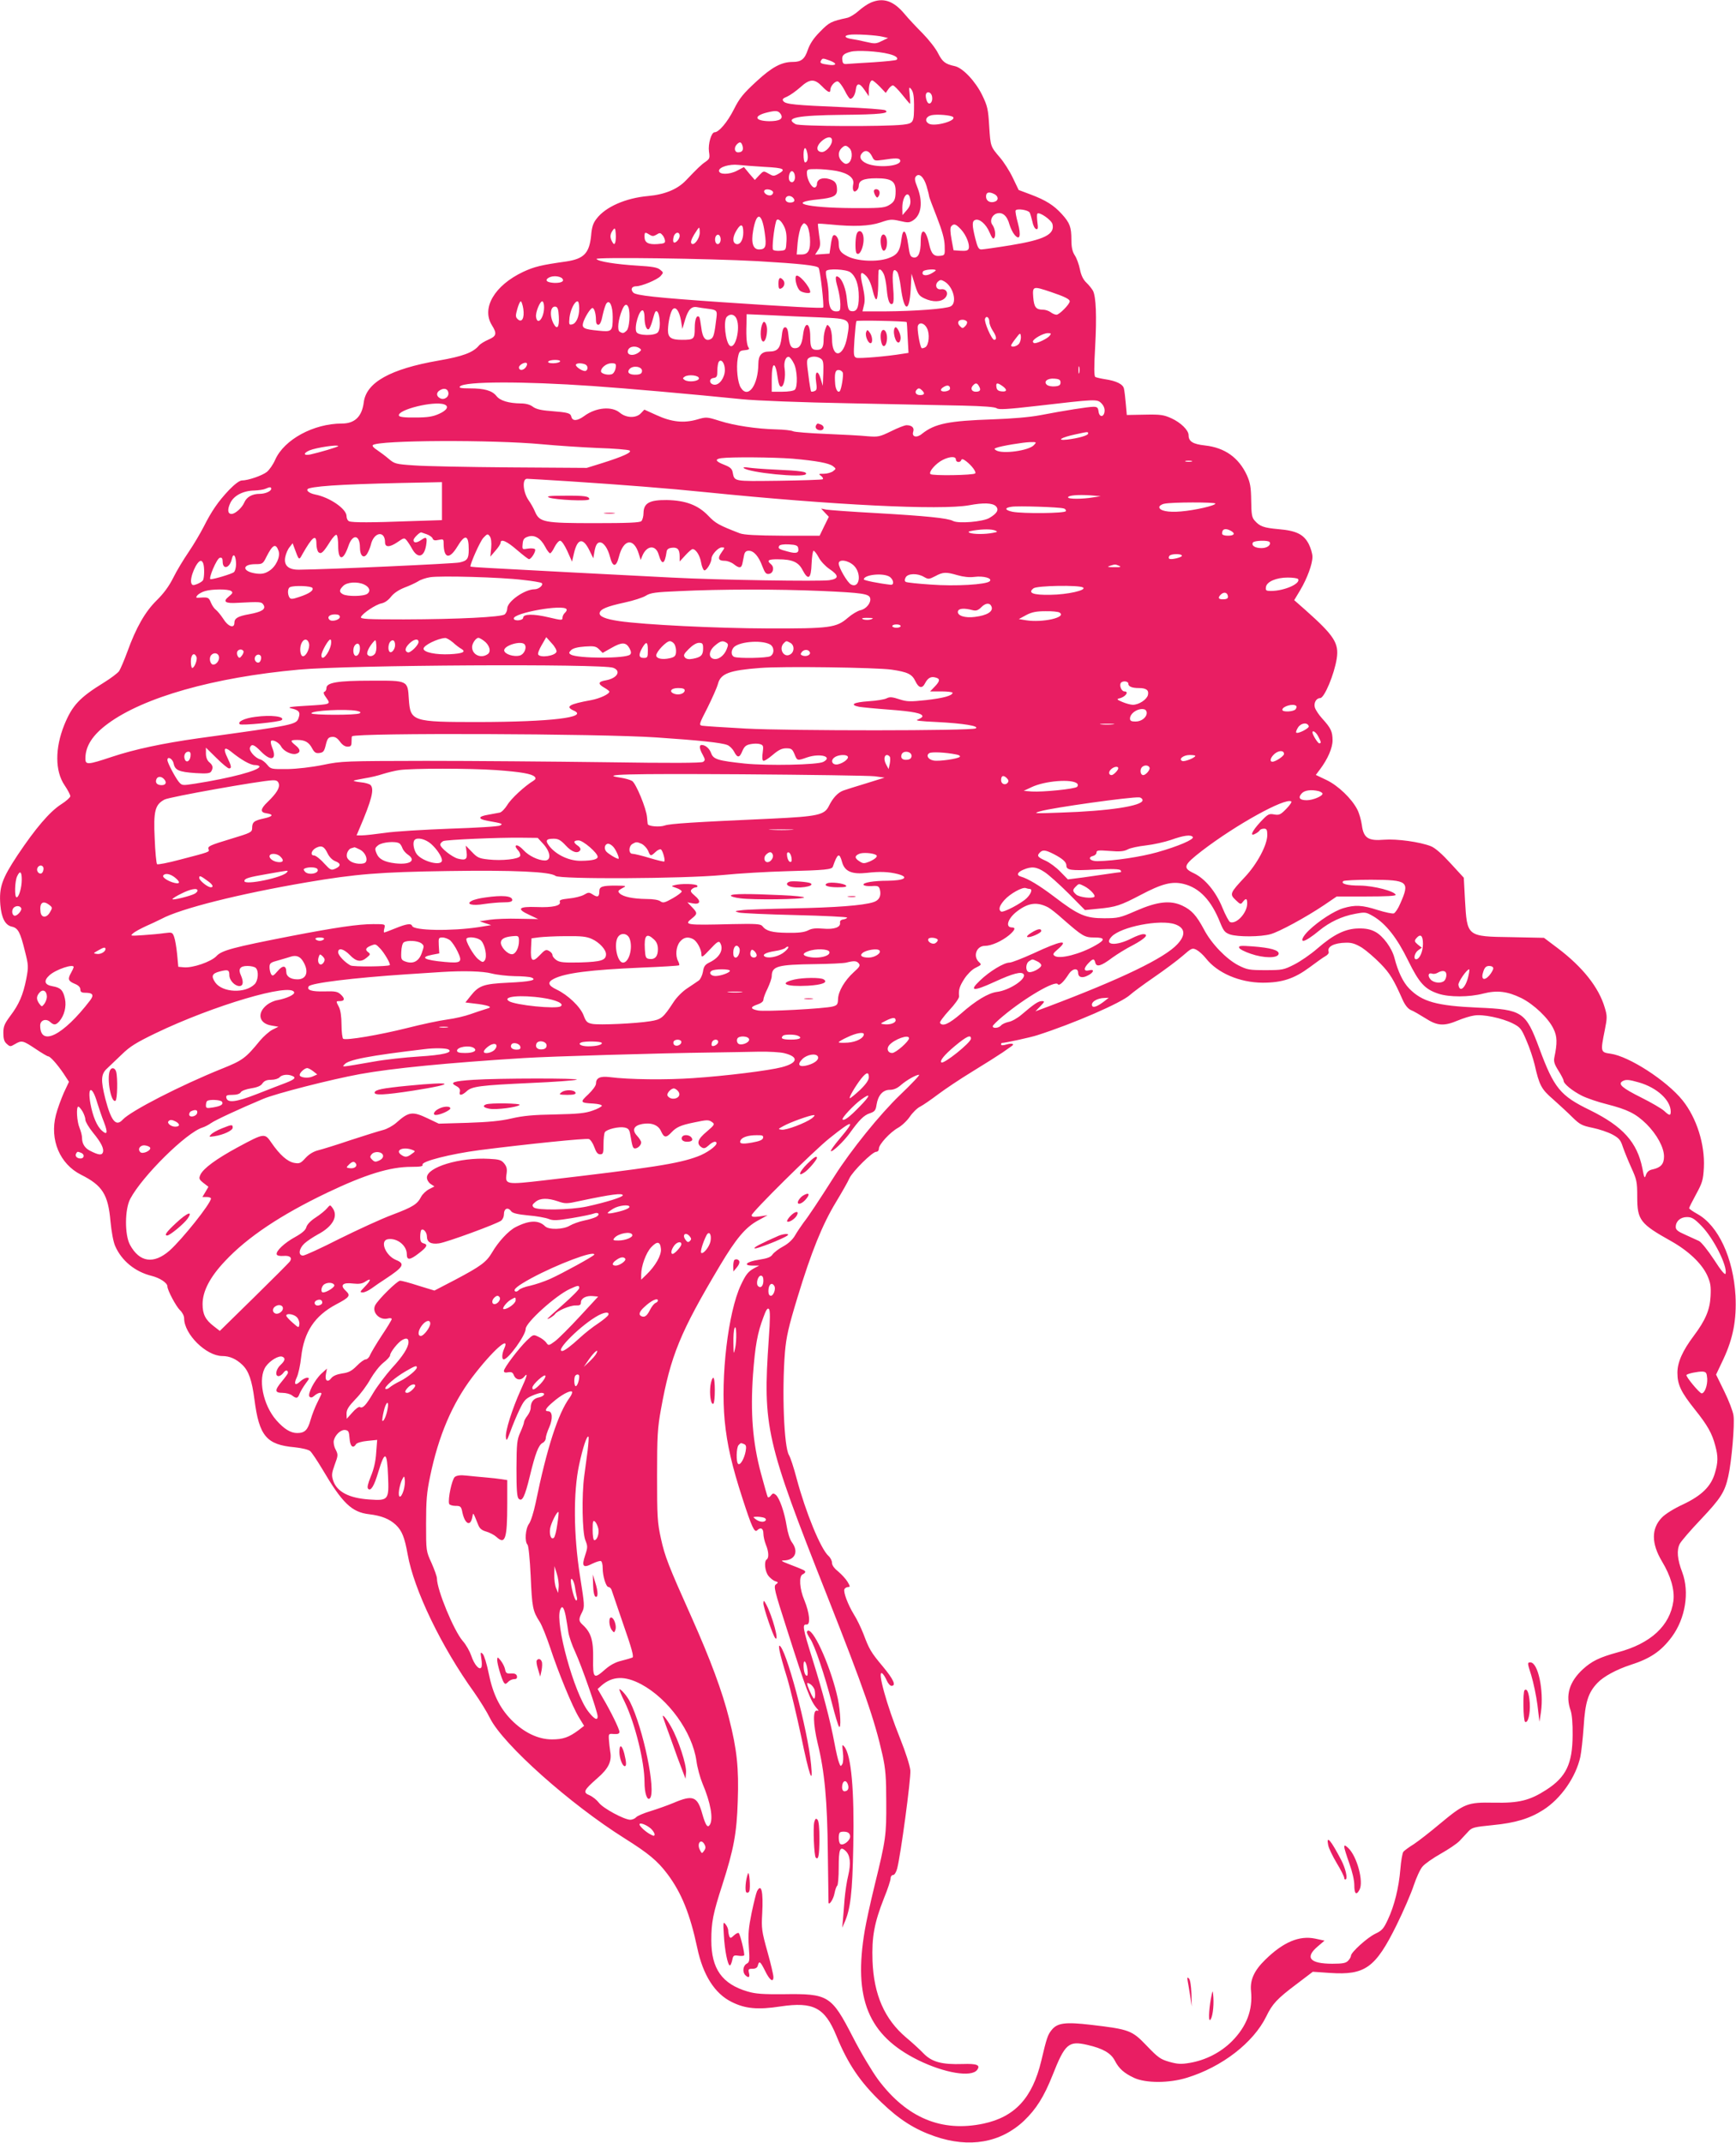 <?xml version="1.0" standalone="no"?>
<!DOCTYPE svg PUBLIC "-//W3C//DTD SVG 20010904//EN"
 "http://www.w3.org/TR/2001/REC-SVG-20010904/DTD/svg10.dtd">
<svg version="1.0" xmlns="http://www.w3.org/2000/svg"
 width="1037pt" height="1280pt" viewBox="0 0 1037 1280"
 preserveAspectRatio="xMidYMid meet">
<g transform="translate(0,1280) scale(0.1,-0.1)"
fill="#e91e63" stroke="none">
<path d="M5201 12784 c-19 -8 -51 -30 -72 -49 -21 -19 -51 -37 -66 -41 -100
-22 -109 -27 -164 -83 -40 -40 -61 -73 -74 -110 -18 -54 -39 -71 -89 -71 -67
0 -124 -30 -217 -116 -79 -73 -101 -99 -136 -169 -38 -75 -89 -135 -114 -135
-20 0 -40 -70 -34 -115 6 -39 4 -44 -20 -61 -27 -18 -51 -42 -117 -111 -50
-53 -126 -85 -227 -94 -134 -12 -254 -65 -307 -135 -21 -26 -29 -51 -33 -102
-11 -105 -43 -138 -149 -154 -150 -21 -190 -31 -257 -62 -171 -81 -250 -216
-187 -318 32 -51 28 -66 -21 -87 -23 -10 -49 -26 -56 -35 -35 -42 -97 -65
-242 -90 -287 -50 -431 -130 -446 -249 -11 -86 -54 -127 -131 -127 -168 0
-344 -95 -398 -216 -12 -28 -35 -61 -50 -73 -28 -22 -112 -51 -149 -51 -14 0
-43 -22 -77 -57 -66 -70 -104 -126 -151 -219 -20 -39 -60 -107 -90 -151 -30
-44 -72 -113 -92 -154 -25 -50 -57 -94 -99 -135 -69 -68 -123 -162 -176 -309
-18 -49 -40 -100 -48 -113 -8 -12 -49 -43 -91 -69 -146 -90 -189 -136 -237
-253 -56 -139 -56 -276 2 -361 19 -28 34 -57 34 -65 0 -7 -24 -29 -54 -48 -69
-44 -154 -144 -261 -304 -94 -142 -111 -192 -103 -297 7 -79 29 -121 68 -130
38 -8 51 -33 79 -147 21 -83 22 -92 8 -165 -19 -96 -43 -152 -96 -222 -34 -46
-41 -62 -41 -101 0 -35 5 -52 20 -65 20 -18 22 -18 49 -2 41 24 48 22 123 -28
37 -25 71 -45 76 -45 12 0 54 -47 92 -103 l32 -49 -31 -66 c-16 -37 -38 -96
-47 -132 -38 -148 23 -293 150 -357 128 -64 162 -118 176 -279 6 -62 17 -122
28 -147 39 -89 120 -154 217 -178 49 -12 95 -42 95 -63 0 -23 52 -120 75 -142
14 -13 25 -34 25 -49 0 -94 131 -224 227 -225 45 0 83 -17 120 -52 39 -37 58
-93 73 -208 28 -218 72 -270 240 -285 46 -5 82 -14 93 -23 10 -9 42 -57 72
-107 120 -204 176 -258 280 -270 74 -9 121 -28 159 -63 37 -35 53 -75 71 -176
37 -211 201 -552 398 -826 33 -47 76 -116 95 -155 78 -155 475 -510 803 -716
143 -90 196 -134 255 -212 85 -113 136 -240 179 -442 34 -162 104 -273 205
-323 81 -41 157 -48 293 -27 196 29 264 -7 333 -175 68 -167 142 -277 270
-399 107 -103 199 -161 318 -202 206 -71 393 -39 533 93 73 70 119 143 170
271 75 190 96 208 209 182 92 -21 140 -49 163 -93 25 -49 56 -76 116 -104 70
-32 209 -32 315 1 209 64 397 209 474 366 36 75 65 106 178 191 l100 76 103
-7 c209 -14 271 30 397 285 42 85 88 192 103 238 15 45 38 96 52 112 14 17 63
51 109 77 46 26 97 60 113 77 16 17 40 43 53 57 21 23 35 26 145 37 135 13
221 39 302 91 105 67 194 195 221 316 6 28 15 109 20 181 9 146 27 204 83 262
36 38 114 80 197 107 119 38 183 82 247 168 81 110 106 267 62 385 -30 78 -34
133 -15 170 9 17 65 82 126 146 119 126 143 163 164 258 20 88 39 311 31 363
-3 24 -28 89 -55 144 l-49 100 44 93 c58 124 79 236 72 378 -13 226 -103 419
-227 488 -27 15 -50 31 -50 35 0 4 19 42 42 84 37 68 42 85 46 158 7 139 -43
297 -127 402 -96 119 -321 264 -431 279 -59 8 -60 11 -34 140 15 74 15 86 0
135 -35 120 -131 242 -282 356 l-81 61 -194 4 c-269 4 -265 2 -278 224 l-7
131 -79 86 c-50 55 -92 92 -117 102 -66 26 -203 45 -281 39 -94 -8 -122 10
-132 88 -4 29 -16 71 -27 92 -33 65 -115 144 -185 177 l-63 30 24 32 c47 62
76 129 76 174 0 53 -10 74 -61 130 -21 23 -41 53 -45 68 -7 27 9 55 32 55 25
0 84 141 99 236 14 92 -15 137 -187 290 l-67 59 36 60 c42 71 73 156 73 199 0
18 -10 52 -22 76 -30 58 -74 80 -180 89 -89 8 -112 16 -143 51 -17 19 -20 37
-21 120 -1 81 -6 107 -26 152 -49 105 -132 164 -250 177 -73 8 -98 24 -98 62
0 29 -47 75 -102 100 -46 21 -66 24 -160 22 l-107 -2 -6 67 c-3 37 -8 77 -11
90 -5 27 -46 47 -115 57 -25 4 -50 10 -56 13 -8 5 -8 60 -1 182 10 183 5 297
-13 333 -7 12 -24 34 -39 48 -19 18 -32 44 -39 80 -6 30 -20 68 -31 84 -14 22
-20 47 -20 92 0 76 -9 101 -57 154 -48 53 -96 83 -186 117 l-72 27 -35 73
c-19 40 -53 93 -76 120 -58 68 -57 66 -65 188 -6 101 -10 120 -42 186 -40 82
-116 163 -164 173 -56 12 -73 25 -99 76 -14 29 -56 82 -92 119 -37 37 -86 89
-109 117 -66 79 -128 99 -202 67z m74 -204 l30 -7 -38 -18 c-33 -17 -43 -17
-90 -6 -28 7 -69 15 -89 18 -42 6 -50 20 -15 25 30 6 165 -2 202 -12z m33
-102 c42 -10 60 -24 48 -35 -3 -4 -66 -10 -138 -15 -73 -4 -144 -9 -158 -10
-20 -2 -26 2 -28 21 -5 29 7 41 50 52 38 10 164 3 226 -13z m-351 -40 c46 -17
41 -32 -8 -25 -46 6 -54 11 -44 26 8 14 11 14 52 -1z m-47 -153 c36 -37 50
-43 50 -22 0 23 30 56 46 50 8 -3 26 -27 40 -54 13 -27 28 -49 33 -49 15 0 29
24 33 54 5 43 23 42 52 -1 l26 -38 0 32 c0 36 9 63 20 63 5 0 25 -17 45 -37
l36 -38 16 23 c8 12 21 22 27 22 6 0 31 -25 55 -55 24 -30 45 -55 47 -55 2 0
1 24 -2 53 -5 48 -4 51 10 33 11 -14 16 -41 16 -90 0 -109 -2 -113 -68 -121
-110 -12 -615 -10 -639 3 -69 38 8 53 279 56 228 2 288 9 255 28 -9 4 -123 13
-254 18 -285 12 -338 17 -353 35 -9 11 -5 17 22 28 18 8 53 33 78 55 57 52 85
53 130 7z m658 -64 c5 -30 -15 -52 -28 -31 -5 8 -10 25 -10 38 0 32 34 25 38
-7z m-904 -103 c17 -28 -7 -42 -70 -42 -89 2 -94 33 -8 53 50 12 64 10 78 -11z
m1029 -17 c23 -22 -109 -59 -144 -40 -28 15 -19 43 16 51 34 7 116 0 128 -11z
m-723 -140 c0 -30 -39 -73 -64 -69 -31 4 -31 34 0 63 32 30 64 33 64 6z m-535
-31 c8 -26 -1 -40 -26 -40 -22 0 -26 29 -7 48 17 17 26 15 33 -8z m640 -16
c20 -21 16 -73 -7 -88 -13 -8 -22 -6 -37 8 -25 23 -27 58 -5 80 20 20 29 20
49 0z m-252 -31 c6 -30 0 -53 -14 -53 -5 0 -9 21 -9 46 0 48 14 53 23 7z m386
-17 c13 -27 15 -28 65 -21 76 12 99 11 103 -2 12 -35 -129 -49 -199 -20 -39
17 -49 42 -26 65 19 19 41 10 57 -22z m-641 -63 c117 -6 131 -14 79 -43 -24
-13 -29 -13 -56 3 -30 17 -30 17 -56 -10 l-26 -28 -33 38 -32 39 -42 -22 c-46
-24 -107 -24 -107 0 0 22 63 41 115 35 25 -3 96 -8 158 -12z m428 -24 c70 -13
108 -42 101 -78 -7 -36 2 -54 19 -40 8 6 14 19 14 29 0 32 29 45 105 45 89 0
115 -17 115 -76 0 -52 -8 -67 -44 -87 -26 -14 -59 -16 -217 -15 -272 2 -392
33 -201 52 89 9 112 21 112 56 0 39 -10 54 -45 65 -41 13 -75 0 -75 -30 0 -11
-7 -20 -15 -20 -18 0 -45 50 -45 85 0 24 2 25 58 25 32 0 85 -5 118 -11z
m-248 -28 c5 -29 -13 -50 -29 -34 -15 15 -3 66 14 60 7 -2 14 -14 15 -26z
m787 -63 c8 -28 15 -55 15 -60 0 -5 21 -61 46 -124 32 -83 46 -131 47 -172 2
-56 1 -57 -26 -60 -39 -5 -54 11 -67 70 -19 91 -50 102 -50 18 0 -69 -14 -102
-42 -98 -20 3 -24 12 -33 77 -12 88 -31 104 -40 34 -9 -74 -24 -96 -80 -116
-66 -23 -185 -18 -242 12 -43 22 -53 36 -53 81 0 31 -24 58 -35 40 -4 -6 -10
-32 -13 -58 l-7 -47 -43 -3 -43 -3 17 26 c15 22 16 36 7 91 -5 35 -8 66 -7 67
2 2 36 0 76 -4 139 -14 230 -10 297 12 57 20 68 20 117 9 47 -11 56 -11 79 4
49 32 59 110 25 197 -16 39 -18 55 -9 65 19 23 47 -2 64 -58z m-917 -35 c2 -7
-4 -16 -12 -19 -19 -7 -49 14 -40 28 8 13 46 6 52 -9z m1323 -13 c23 -13 25
-36 3 -44 -28 -11 -54 3 -54 30 0 26 18 31 51 14z m-503 -37 c2 -21 -4 -39
-22 -59 l-25 -29 -1 43 c0 75 41 114 48 45z m-699 14 c13 -16 5 -27 -20 -27
-21 0 -33 15 -24 30 9 14 31 12 44 -3z m1412 -87 c4 -8 11 -33 16 -54 4 -22
14 -42 22 -44 11 -4 13 4 8 40 -3 25 -4 48 0 52 12 12 84 -38 90 -63 15 -61
-49 -93 -250 -126 -86 -14 -165 -25 -175 -25 -16 0 -23 13 -36 65 -20 80 -20
104 -1 111 25 10 65 -24 86 -74 15 -35 22 -43 29 -32 10 16 3 57 -12 77 -17
22 -4 57 24 67 35 12 64 -12 78 -65 6 -20 19 -48 30 -61 32 -38 41 -7 20 71
-10 36 -16 69 -13 74 8 13 75 3 84 -13z m-1583 -120 c12 -82 6 -100 -34 -100
-36 0 -48 40 -35 113 20 115 52 109 69 -13z m115 39 c12 -23 17 -52 15 -89 -3
-55 -3 -55 -37 -58 -18 -2 -38 1 -43 6 -8 8 5 127 18 170 6 22 28 9 47 -29z
m155 -67 c5 -74 -8 -102 -49 -102 l-30 0 6 73 c4 39 14 83 22 96 14 21 16 22
31 7 9 -9 17 -39 20 -74z m-398 29 c0 -45 -20 -77 -44 -68 -22 9 -20 43 5 83
25 41 39 36 39 -15z m1300 19 c32 -34 55 -93 46 -116 -4 -11 -17 -14 -48 -12
l-42 3 -12 65 c-8 44 -9 69 -2 78 16 18 27 15 58 -18z m-2065 -79 c-5 -13 -9
-12 -20 8 -13 25 -11 45 9 70 9 11 12 6 14 -23 2 -21 0 -46 -3 -55z m505 60
c0 -35 -34 -81 -49 -66 -7 7 -2 24 15 53 14 23 27 42 30 42 2 0 4 -13 4 -29z
m-300 -13 c16 -10 24 -10 41 0 18 12 24 12 34 0 8 -7 15 -22 17 -33 3 -17 -3
-20 -45 -23 -55 -4 -77 9 -77 44 0 28 3 29 30 12z m180 -7 c0 -20 -27 -48 -36
-38 -4 3 -4 18 0 32 7 29 36 34 36 6z m245 -21 c0 -27 -22 -39 -31 -16 -8 22
3 49 19 43 6 -2 12 -14 12 -27z m220 -130 c256 -15 356 -26 365 -40 10 -17 34
-229 27 -237 -7 -6 -204 5 -607 32 -390 27 -510 40 -527 57 -18 19 -10 38 17
38 33 0 126 39 146 61 18 21 18 21 -3 38 -16 14 -49 19 -133 24 -131 8 -237
25 -247 40 -8 12 671 3 962 -13z m554 -66 c33 -24 51 -74 51 -147 0 -68 -13
-92 -47 -85 -14 3 -19 16 -24 68 -5 62 -27 121 -50 135 -20 13 -22 -5 -5 -63
9 -32 16 -77 16 -100 0 -38 -2 -42 -25 -42 -32 0 -45 26 -45 92 0 29 -5 72
-10 96 -6 24 -8 47 -5 53 10 16 118 11 144 -7z m200 -11 c7 -14 15 -56 18 -92
6 -68 18 -96 35 -85 7 4 8 41 3 99 -7 93 0 120 25 90 6 -8 16 -49 21 -91 19
-148 51 -155 59 -13 l5 94 14 -45 c23 -78 28 -86 64 -103 49 -23 100 -22 123
4 23 25 8 56 -25 51 -27 -4 -39 24 -19 45 13 12 20 13 37 3 55 -29 81 -129 40
-150 -27 -15 -220 -29 -390 -30 l-137 0 9 38 c7 26 4 58 -7 110 -18 76 -15 94
11 72 23 -19 37 -49 50 -103 6 -26 15 -47 20 -45 6 2 10 39 11 83 0 44 1 83 2
88 4 15 19 6 31 -20z m311 22 c0 -2 -14 -12 -31 -21 -32 -16 -58 -7 -45 15 7
11 76 16 76 6z m-2231 -49 c13 -16 -4 -26 -44 -26 -13 0 -31 3 -39 6 -27 10 1
34 39 34 18 0 38 -6 44 -14z m2918 -80 c83 -28 113 -43 113 -56 0 -17 -62 -80
-79 -80 -9 0 -25 7 -35 15 -11 8 -31 15 -45 15 -43 0 -54 15 -59 74 -5 67 -2
68 105 32z m-3151 -101 c8 -55 -9 -86 -34 -61 -13 12 -13 21 -2 60 7 25 16 46
21 46 4 0 11 -20 15 -45z m124 10 c0 -65 -40 -113 -48 -58 -4 26 23 93 37 93
6 0 11 -16 11 -35z m210 -7 c0 -52 -19 -92 -44 -96 -17 -4 -18 1 -14 42 6 46
30 96 48 96 6 0 10 -19 10 -42z m200 -52 c0 -86 -4 -90 -87 -81 -84 8 -98 15
-90 46 9 32 44 89 56 89 11 0 21 -35 21 -72 0 -18 5 -28 14 -28 10 0 19 20 26
58 7 31 17 63 23 70 19 24 37 -16 37 -82z m94 58 c12 -33 6 -122 -10 -138 -18
-18 -24 -19 -43 -7 -15 10 -8 73 15 129 14 35 28 41 38 16z m-416 -53 c4 -66
-10 -85 -32 -43 -25 49 -18 106 13 100 12 -2 17 -17 19 -57z m895 44 c47 -6
52 -11 47 -50 -12 -101 -17 -119 -32 -129 -32 -19 -52 5 -59 68 -4 31 -9 59
-12 62 -15 16 -27 -13 -27 -66 0 -66 -5 -70 -76 -70 -65 0 -84 13 -84 58 1 47
15 111 29 125 18 18 39 -12 49 -68 l8 -50 17 57 c18 59 38 80 72 73 11 -2 41
-7 68 -10z m-383 -48 c0 -46 11 -78 24 -74 6 2 16 25 23 51 7 27 15 51 18 54
23 24 38 -95 15 -123 -18 -22 -116 -21 -128 1 -16 29 18 142 39 129 5 -4 9
-21 9 -38z m551 -14 c22 -57 -8 -178 -40 -159 -27 17 -42 151 -19 174 21 21
48 14 59 -15z m497 11 c182 -8 182 -8 163 -115 -22 -126 -91 -135 -91 -12 0
27 -6 58 -14 69 -14 18 -15 18 -25 -9 -6 -16 -11 -43 -11 -62 0 -50 -9 -65
-40 -65 -33 0 -40 14 -40 78 0 89 -33 97 -43 11 -7 -57 -20 -79 -48 -79 -24 0
-33 16 -39 75 -3 35 -9 50 -20 50 -11 0 -17 -16 -21 -59 -8 -67 -24 -86 -75
-86 -44 0 -64 -23 -64 -73 -1 -128 -61 -211 -104 -144 -20 29 -29 120 -19 177
8 42 11 45 41 48 24 2 31 7 24 15 -11 14 -16 57 -13 141 l1 59 143 -6 c78 -4
211 -10 295 -13z m1012 -27 c0 -12 9 -35 20 -52 22 -33 26 -55 9 -55 -15 0
-62 108 -55 126 8 21 26 8 26 -19z m-494 -1 c1 0 4 -42 6 -92 l5 -92 -33 -5
c-94 -16 -263 -30 -279 -24 -16 7 -17 16 -11 109 4 56 9 105 12 110 4 6 293 0
300 -6z m360 3 c3 -6 -1 -18 -10 -27 -15 -15 -17 -15 -32 0 -19 19 -11 38 16
38 10 0 22 -5 26 -11z m-239 -39 c18 -34 12 -100 -9 -114 -9 -5 -20 -8 -23 -5
-11 12 -28 116 -22 133 9 24 39 16 54 -14z m553 -89 c-10 -19 -50 -30 -50 -14
0 3 12 22 28 42 25 33 27 34 30 14 2 -12 -2 -31 -8 -42z m179 42 c-14 -16 -69
-43 -89 -43 -5 0 -10 5 -10 10 0 15 62 50 89 50 21 0 22 -2 10 -17z m-2449
-73 c13 -9 12 -12 -4 -25 -29 -22 -66 -19 -66 4 0 29 40 40 70 21z m922 -91
c21 -39 24 -139 6 -157 -7 -7 -39 -12 -75 -12 l-63 0 0 74 c0 109 22 113 36 6
4 -31 11 -50 20 -50 17 0 28 60 21 107 -7 39 7 76 26 71 7 -3 20 -20 29 -39z
m162 28 c14 -10 16 -25 14 -87 l-3 -75 -13 43 c-17 57 -36 45 -27 -19 6 -40 4
-50 -9 -55 -9 -4 -19 -5 -21 -2 -2 2 -10 46 -16 97 -11 79 -11 94 2 102 20 13
52 11 73 -4z m-1559 -17 c-3 -5 -22 -10 -41 -10 -21 0 -33 4 -29 10 3 6 22 10
41 10 21 0 33 -4 29 -10z m985 -50 c0 -46 -33 -92 -64 -88 -30 4 -33 36 -4 40
20 3 23 9 23 43 0 22 4 46 8 53 15 22 37 -7 37 -48z m-1190 15 c-16 -20 -40
-19 -40 0 0 17 43 38 48 23 2 -5 -2 -15 -8 -23z m354 19 c18 -7 21 -30 6 -39
-12 -8 -60 21 -60 35 0 11 30 13 54 4z m184 -20 c-2 -15 -10 -31 -19 -37 -19
-12 -69 -1 -69 15 0 22 33 48 62 48 26 0 29 -3 26 -26z m2769 -31 c-3 -10 -5
-2 -5 17 0 19 2 27 5 18 2 -10 2 -26 0 -35z m-2612 12 c0 -15 -8 -21 -30 -23
-43 -3 -63 11 -45 33 20 24 75 16 75 -10z m1199 -10 c6 -16 -8 -102 -18 -112
-11 -11 -24 10 -27 42 -5 64 0 85 20 85 10 0 21 -7 25 -15z m-859 -35 c0 -18
-62 -25 -85 -10 -13 9 -13 11 0 20 23 15 85 8 85 -10z m2160 -25 c0 -15 -8
-21 -33 -23 -18 -2 -40 2 -48 9 -23 19 3 41 45 37 28 -2 36 -7 36 -23z m-2795
-21 c204 -14 588 -48 895 -79 79 -8 357 -19 635 -24 272 -6 579 -12 682 -14
124 -3 192 -8 202 -16 11 -9 64 -6 238 14 354 41 361 42 387 16 14 -14 21 -32
19 -49 -4 -36 -32 -36 -36 1 -3 22 -8 27 -30 27 -32 0 -177 -23 -317 -50 -63
-12 -169 -21 -284 -25 -264 -9 -346 -25 -423 -86 -32 -27 -63 -19 -53 12 8 24
-8 39 -40 39 -11 0 -52 -16 -92 -36 -68 -33 -77 -35 -140 -30 -38 4 -149 10
-248 14 -99 4 -188 11 -198 16 -10 5 -55 10 -100 11 -119 3 -251 23 -339 51
-76 24 -79 24 -134 8 -80 -23 -153 -15 -242 26 l-73 33 -20 -21 c-28 -31 -88
-30 -127 3 -48 40 -143 31 -212 -20 -41 -30 -70 -32 -77 -5 -6 23 -18 26 -127
35 -56 4 -86 12 -104 26 -16 12 -41 19 -71 19 -72 1 -124 16 -146 45 -26 32
-72 45 -159 45 -53 0 -67 3 -58 12 30 30 375 31 792 2z m2309 -3 c12 -21 5
-31 -20 -31 -24 0 -33 18 -19 35 17 20 27 19 39 -4z m139 3 c30 -21 28 -36 -5
-32 -20 2 -29 9 -31 26 -4 26 5 28 36 6z m-313 -15 c0 -8 -12 -15 -27 -17 -31
-4 -37 12 -10 27 21 13 37 9 37 -10z m-2997 -23 c6 -27 -25 -48 -49 -35 -24
12 -24 35 -1 48 24 15 46 9 50 -13z m2830 12 c19 -19 14 -28 -13 -28 -24 0
-34 18 -18 33 9 10 17 9 31 -5z m-2854 -84 c30 -11 16 -35 -31 -56 -37 -17
-69 -22 -142 -22 -64 -1 -95 3 -98 11 -12 35 210 90 271 67z m3846 -174 c0
-11 -58 -28 -126 -36 -67 -7 -35 13 49 31 78 17 77 17 77 5z m-3260 -64 c85
-8 234 -18 330 -22 96 -3 182 -10 190 -15 19 -10 -38 -36 -165 -76 l-90 -28
-460 3 c-253 2 -511 7 -573 12 -108 7 -116 10 -150 39 -21 18 -52 41 -70 53
-19 12 -30 24 -25 29 30 30 717 33 1013 5z m2936 -5 c-30 -33 -188 -55 -226
-31 -12 8 -12 10 2 15 28 11 160 33 202 34 38 1 39 0 22 -18z m-4156 -6 c0 -5
-116 -39 -167 -50 -41 -8 -43 8 -3 25 39 16 170 36 170 25z m2715 -75 c144
-13 216 -26 241 -45 19 -15 19 -15 0 -30 -11 -8 -36 -15 -55 -15 -32 0 -33 -1
-16 -13 10 -8 14 -17 9 -20 -5 -3 -124 -7 -263 -9 -275 -3 -263 -6 -275 53 -4
20 -17 30 -51 43 -51 20 -57 33 -17 39 56 8 311 6 427 -3z m975 -5 c0 -18 27
-20 32 -3 3 8 12 6 29 -7 33 -25 63 -65 54 -73 -11 -11 -256 -15 -267 -4 -13
13 33 65 74 85 42 21 78 22 78 2z m1408 -12 c-10 -2 -26 -2 -35 0 -10 3 -2 5
17 5 19 0 27 -2 18 -5z m-3718 -118 c321 -21 589 -42 815 -65 758 -77 1405
-109 1575 -78 85 16 139 14 159 -6 20 -21 7 -43 -39 -70 -39 -23 -185 -35
-217 -18 -31 17 -162 30 -458 47 -148 8 -283 18 -300 21 l-30 6 23 -25 23 -24
-28 -57 -27 -56 -221 0 c-160 1 -230 5 -255 14 -127 49 -146 60 -189 105 -61
64 -136 92 -248 94 -103 1 -138 -18 -139 -77 0 -20 -6 -42 -13 -49 -9 -9 -81
-12 -279 -12 -301 0 -329 5 -356 68 -7 18 -25 50 -40 71 -32 48 -38 126 -8
126 10 0 123 -7 252 -15z m-760 -118 l0 -114 -187 -6 c-235 -9 -347 -9 -367
-1 -9 3 -16 17 -16 31 0 43 -100 112 -187 129 -41 8 -62 30 -36 37 60 17 262
27 701 35 l92 2 0 -113z m-1020 73 c0 -14 -35 -30 -69 -30 -45 0 -78 -19 -92
-52 -13 -31 -54 -68 -76 -68 -23 0 -26 26 -7 66 21 44 77 73 144 74 25 1 54 5
65 10 27 12 35 12 35 0z m4910 -51 c-65 -11 -150 -11 -150 0 0 12 58 17 135
12 l60 -5 -45 -7z m730 -37 c0 -12 -121 -40 -205 -47 -77 -7 -130 4 -130 26 0
7 14 17 30 20 45 10 305 10 305 1z m-907 -29 c10 -2 16 -10 14 -16 -4 -14
-257 -16 -319 -4 -47 10 -49 24 -5 30 38 6 284 -2 310 -10z m-408 -132 c16 -7
14 -9 -14 -14 -45 -9 -115 -9 -138 0 -14 6 -8 9 22 14 57 9 107 9 130 0z
m1406 -1 c30 -16 23 -30 -16 -30 -22 0 -35 5 -35 13 0 27 19 34 51 17z m-4803
-21 c17 -6 33 -17 36 -25 4 -12 14 -14 36 -9 28 6 30 5 30 -22 1 -89 34 -97
82 -18 46 77 68 71 68 -18 0 -55 -9 -67 -56 -77 -32 -7 -771 -41 -957 -43 -64
-1 -93 25 -83 76 4 20 15 46 26 59 l18 23 11 -30 c27 -74 27 -73 47 -36 60
106 84 124 84 63 0 -22 6 -45 13 -51 16 -13 29 0 71 67 15 23 31 40 36 37 6
-3 10 -33 10 -65 0 -91 30 -92 61 -2 25 75 69 69 69 -9 0 -49 23 -69 43 -37 8
13 18 37 22 53 17 77 85 89 85 15 0 -30 27 -30 72 0 42 29 43 29 58 11 8 -10
23 -33 32 -50 33 -59 71 -50 83 20 8 49 3 56 -27 35 -28 -20 -48 -21 -48 -2 0
11 35 46 46 46 0 0 15 -5 32 -11z m386 -83 l-5 -51 30 35 c17 19 31 40 31 47
0 27 37 11 98 -42 35 -30 67 -55 72 -55 14 0 43 48 36 59 -4 5 -22 7 -42 4
-35 -6 -35 -6 -32 28 2 27 9 36 31 43 38 14 76 -8 103 -59 11 -22 25 -40 30
-40 5 0 17 17 27 38 10 20 25 37 33 37 9 0 27 -27 43 -62 l28 -63 12 52 c21
88 54 93 92 15 l23 -47 6 35 c7 43 17 60 34 60 22 0 47 -36 60 -87 16 -63 37
-63 53 1 27 107 89 116 119 17 l11 -36 10 25 c27 64 81 67 98 6 19 -65 36 -58
47 19 2 14 12 21 32 23 33 4 46 -10 46 -52 l0 -30 34 37 c18 20 38 37 43 37
20 0 44 -38 51 -80 4 -24 13 -45 19 -47 12 -4 43 46 43 70 0 23 40 67 61 67
20 0 20 0 -1 -30 -25 -35 -19 -50 19 -50 16 0 40 -9 54 -20 33 -26 46 -25 52
5 3 14 7 36 10 50 4 18 12 25 28 25 30 0 59 -33 81 -93 15 -39 22 -48 40 -45
26 4 33 40 11 58 -27 22 -16 30 43 29 85 0 122 -17 146 -64 34 -65 51 -53 54
38 2 42 7 77 12 77 5 0 19 -18 30 -39 11 -22 39 -52 62 -68 61 -41 61 -60 1
-69 -58 -8 -656 1 -943 16 -265 13 -943 49 -1087 57 -62 3 -113 7 -113 9 0 21
58 150 77 171 24 25 26 26 39 9 8 -12 11 -36 8 -70z m4650 36 c10 -17 -14 -36
-48 -36 -39 0 -62 15 -52 33 8 13 92 15 100 3z m-2816 -36 c6 -29 -10 -35 -61
-21 -54 14 -62 19 -52 35 4 6 28 10 58 8 41 -2 53 -7 55 -22z m-3104 -17 c12
-35 -16 -94 -56 -119 -25 -16 -43 -20 -77 -16 -85 11 -89 56 -5 56 41 0 45 2
65 43 38 75 56 84 73 36z m-254 -80 c0 -20 -6 -41 -13 -47 -12 -10 -118 -42
-139 -42 -16 0 37 125 55 128 12 3 17 -3 17 -22 0 -52 43 -40 55 16 9 40 25
18 25 -33z m5650 51 c0 -10 -68 -26 -76 -17 -4 3 -3 10 1 16 8 14 75 15 75 1z
m-5846 -46 c8 -22 7 -87 -2 -101 -4 -6 -20 -16 -35 -22 -23 -9 -29 -8 -34 5
-12 31 32 134 57 134 5 0 11 -7 14 -16z m3887 -13 c48 -48 33 -140 -18 -112
-21 11 -73 100 -73 125 0 28 57 20 91 -13z m1584 -1 c15 -6 7 -9 -30 -8 -39 0
-45 2 -25 8 32 10 31 10 55 0z m-965 -56 c35 -10 70 -14 101 -10 54 7 109 -8
91 -26 -20 -20 -205 -31 -351 -20 -76 5 -143 12 -150 16 -8 5 -8 13 -1 27 13
24 70 26 109 3 26 -15 30 -15 67 4 48 26 65 26 134 6z m-410 -7 c27 -14 35
-53 10 -50 -71 8 -160 26 -160 32 0 27 107 40 150 18z m-2188 -21 c59 -6 110
-15 114 -19 12 -11 -17 -37 -43 -37 -59 0 -163 -73 -163 -115 0 -12 -7 -28
-15 -35 -20 -16 -277 -29 -602 -30 -218 0 -261 2 -257 14 8 21 89 76 124 82
19 4 41 20 56 40 17 21 45 40 80 54 30 11 66 28 81 37 14 10 47 21 72 25 63
10 422 0 553 -16z m4632 5 c17 -27 -82 -71 -162 -71 -29 0 -33 3 -30 23 4 32
61 57 130 57 31 0 59 -4 62 -9z m-5580 -32 c33 -15 42 -40 20 -56 -21 -16
-118 -17 -145 -3 -24 13 -24 25 1 50 23 23 84 27 124 9z m-308 -21 c9 -15 -18
-34 -79 -54 -41 -14 -51 -14 -58 -3 -13 21 -11 57 4 62 25 11 126 7 133 -5z
m4603 3 c26 -16 -92 -43 -195 -44 -103 -2 -137 11 -100 39 23 16 270 20 295 5z
m-5089 -21 c13 -9 10 -14 -14 -34 -37 -30 -21 -42 54 -37 134 7 142 7 154 -12
16 -26 -10 -42 -86 -56 -67 -12 -88 -24 -88 -52 0 -35 -38 -22 -66 24 -15 23
-35 47 -44 54 -10 7 -23 26 -30 43 -13 32 -17 33 -65 30 -26 -2 -27 0 -16 14
8 9 28 20 45 25 43 13 138 13 156 1z m3525 0 c247 -11 288 -17 293 -44 6 -27
-24 -64 -58 -71 -17 -4 -51 -24 -75 -45 -69 -60 -108 -65 -480 -64 -305 1
-736 22 -887 44 -82 12 -120 28 -116 49 5 23 44 39 150 62 51 11 107 29 125
40 28 18 58 22 201 28 249 12 588 12 847 1z m2428 -24 c7 -19 -1 -26 -30 -26
-25 0 -29 10 -11 28 16 16 35 15 41 -2z m-1410 -70 c11 -29 -27 -52 -99 -61
-59 -8 -107 7 -102 33 4 18 36 21 89 7 20 -5 32 -1 52 19 26 26 51 26 60 2z
m-2539 -15 c3 -5 -1 -14 -9 -21 -8 -7 -15 -20 -15 -30 0 -16 -5 -16 -81 2 -92
22 -154 21 -154 -2 0 -17 -54 -22 -56 -5 -3 34 296 87 315 56z m2945 -20 c46
-29 -103 -62 -201 -46 l-42 7 44 24 c34 18 62 23 115 23 39 1 76 -3 84 -8z
m-4299 -26 c0 -18 -48 -31 -62 -17 -16 16 0 32 33 32 19 0 29 -5 29 -15z
m3175 -14 c-18 -7 -55 -4 -55 5 0 2 17 4 38 3 28 0 32 -2 17 -8z m175 -41 c0
-5 -11 -10 -25 -10 -14 0 -25 5 -25 10 0 6 11 10 25 10 14 0 25 -4 25 -10z
m-2675 -97 c17 -16 40 -33 51 -39 30 -18 8 -28 -69 -32 -82 -4 -157 11 -157
33 0 20 83 61 129 64 7 1 28 -11 46 -26z m183 11 c35 -24 48 -65 26 -81 -40
-29 -94 -5 -94 42 0 22 23 55 38 55 4 0 18 -7 30 -16z m436 -68 c-9 -24 -96
-37 -109 -16 -4 6 6 32 21 57 l27 47 33 -37 c19 -20 31 -43 28 -51z m-1478 49
c6 -26 -17 -75 -36 -75 -16 0 -22 44 -11 73 13 34 39 35 47 2z m131 -5 c-11
-54 -57 -106 -57 -64 0 21 41 94 53 94 5 0 7 -13 4 -30z m262 -56 c-13 -16
-35 -18 -44 -4 -7 11 9 45 34 74 15 17 16 17 19 -19 2 -20 -2 -43 -9 -51z
m121 52 c0 -25 -22 -51 -33 -39 -11 10 -8 48 5 61 15 15 28 6 28 -22z m140 19
c0 -19 -49 -67 -64 -62 -20 7 -17 27 8 52 28 28 56 33 56 10z m1530 -15 c6
-12 10 -33 8 -48 -2 -21 -10 -28 -38 -34 -44 -10 -80 -2 -80 17 0 22 60 85 81
85 10 0 23 -9 29 -20z m309 11 c12 -8 12 -14 1 -41 -16 -39 -52 -64 -80 -55
-30 10 -25 49 11 79 33 28 46 31 68 17z m260 -10 c27 -15 28 -57 2 -71 -21
-11 -189 -14 -215 -4 -17 7 -21 31 -7 52 23 38 165 52 220 23z m122 9 c26 -14
25 -56 -2 -70 -38 -21 -69 36 -37 68 15 15 15 15 39 2z m-2571 -33 c0 -29 -15
-51 -29 -43 -14 9 -14 49 1 64 15 15 28 6 28 -21z m985 22 c13 -20 -5 -59 -31
-65 -35 -9 -88 8 -92 29 -6 31 106 64 123 36z m625 -21 c10 -19 12 -30 4 -38
-25 -25 -315 -24 -354 0 -13 8 -13 12 2 27 12 11 39 18 82 21 55 4 67 1 85
-17 l21 -21 53 30 c61 35 86 35 107 -2z m110 -13 c0 -41 -2 -45 -25 -45 -30 0
-32 19 -8 61 24 41 33 36 33 -16z m330 11 c0 -39 -12 -52 -61 -61 -25 -5 -39
-2 -48 8 -10 13 -6 21 24 51 22 22 45 36 60 36 22 0 25 -5 25 -34z m-2746 -15
c3 -4 -1 -17 -9 -27 -12 -16 -16 -17 -24 -5 -5 8 -7 20 -4 28 6 15 29 18 37 4z
m3384 -8 c5 -16 -22 -27 -44 -19 -13 5 -14 9 -4 22 15 17 41 15 48 -3z m-3530
-26 c4 -21 -15 -47 -34 -47 -18 0 -28 38 -13 56 16 19 43 14 47 -9z m-134 -2
c6 -17 -13 -65 -26 -65 -4 0 -8 18 -8 40 0 41 21 57 34 25z m386 -4 c0 -11 -5
-23 -11 -27 -15 -9 -33 12 -26 30 9 23 37 20 37 -3z m2103 -60 c50 -19 24 -63
-45 -75 -46 -8 -48 -21 -8 -44 16 -9 30 -20 30 -23 0 -15 -56 -41 -108 -51
-133 -24 -158 -39 -104 -63 89 -40 -136 -67 -568 -68 -398 0 -409 3 -418 138
-7 111 -4 110 -226 109 -198 0 -266 -11 -266 -44 0 -10 -5 -20 -12 -22 -8 -3
-5 -15 11 -36 28 -40 30 -39 -124 -48 -88 -5 -111 -9 -87 -15 47 -10 58 -23
46 -56 -14 -42 -17 -43 -599 -123 -213 -30 -382 -66 -517 -111 -144 -48 -158
-49 -158 -10 0 74 43 141 134 208 214 158 633 277 1141 323 295 28 1813 36
1878 11z m1662 -11 c97 -14 123 -27 143 -69 20 -42 41 -46 58 -12 16 31 35 42
62 34 29 -7 28 -21 -5 -55 l-27 -28 67 0 c37 0 67 -4 67 -8 0 -17 -53 -32
-158 -44 -96 -10 -114 -10 -160 5 -42 14 -57 15 -75 6 -12 -7 -61 -15 -110
-18 -89 -6 -114 -21 -55 -33 18 -3 99 -11 180 -17 145 -11 198 -22 198 -40 0
-5 -12 -13 -27 -19 -21 -6 8 -10 115 -15 157 -8 255 -24 230 -38 -26 -15
-1108 -15 -1373 -1 -132 7 -249 15 -261 17 -20 4 -18 10 32 107 28 57 57 121
63 144 16 61 69 80 251 94 134 11 693 3 785 -10z m1415 -84 c0 -17 22 -26 63
-26 45 0 61 -13 54 -42 -7 -27 -54 -58 -90 -58 -13 0 -42 8 -63 17 -31 13 -35
17 -19 21 38 8 62 42 31 42 -16 0 -31 34 -21 50 9 15 45 12 45 -4z m-2650 -40
c0 -18 -33 -30 -60 -21 -37 12 -23 35 20 35 28 0 40 -4 40 -14z m3653 -93 c4
-3 2 -12 -4 -20 -13 -15 -79 -18 -79 -3 0 21 67 40 83 23z m-893 -41 c0 -27
-31 -52 -67 -52 -25 0 -33 4 -33 18 0 33 53 66 88 54 6 -2 12 -11 12 -20z
m-4720 12 c22 -5 28 -9 18 -15 -18 -12 -288 -11 -288 0 0 17 205 27 270 15z
m4517 -81 c-20 -2 -52 -2 -70 0 -17 2 0 4 38 4 39 0 53 -2 32 -4z m1171 -11
c4 -12 -66 -48 -75 -38 -3 3 2 17 11 31 18 27 56 32 64 7z m57 -62 c18 -34 18
-40 5 -40 -8 0 -40 51 -40 65 0 16 22 1 35 -25z m-3955 -5 c253 -17 388 -31
424 -45 14 -5 32 -23 41 -40 20 -39 33 -38 50 5 12 27 22 35 49 40 19 4 44 4
56 0 20 -6 21 -12 16 -50 -4 -25 -3 -46 3 -49 5 -4 30 12 56 34 35 30 55 40
81 40 31 0 37 -4 50 -35 16 -40 16 -40 76 -19 78 26 155 4 96 -27 -33 -18
-331 -24 -470 -10 -158 17 -187 25 -200 62 -10 28 -34 49 -57 49 -16 0 -13
-24 7 -59 15 -28 15 -33 2 -42 -10 -7 -189 -8 -585 -2 -313 4 -795 8 -1070 8
-484 -1 -504 -1 -615 -24 -69 -14 -155 -24 -213 -25 -95 -1 -100 0 -120 25
-12 15 -31 30 -43 33 -31 9 -68 52 -61 70 10 25 25 19 67 -24 60 -61 96 -48
66 24 -8 20 -11 38 -6 41 13 8 48 -12 60 -35 14 -27 62 -50 88 -43 29 7 28 27
-3 51 -33 27 -32 32 11 32 46 0 70 -14 89 -51 13 -24 22 -30 43 -27 23 3 29
10 38 48 9 37 15 46 36 48 19 2 31 -5 48 -27 14 -20 30 -31 46 -31 20 0 24 5
24 30 0 17 1 31 3 32 34 21 1479 16 1817 -7z m-2552 -185 c17 0 15 13 -10 65
-26 53 -18 67 20 37 61 -50 117 -82 144 -82 15 0 28 -4 28 -9 0 -23 -173 -69
-384 -102 -78 -12 -79 -12 -99 12 -22 28 -67 113 -67 129 0 25 31 8 37 -20 8
-41 31 -51 131 -58 65 -4 86 -2 93 9 14 22 11 38 -11 56 -13 11 -20 30 -20 52
l0 35 63 -62 c34 -34 68 -62 75 -62z m6302 86 c0 -12 -50 -46 -69 -46 -20 0
-11 28 15 49 26 20 54 19 54 -3z m-6532 -13 c-3 -30 -25 -42 -34 -19 -9 22 2
46 21 46 12 0 15 -8 13 -27z m4307 2 c0 -13 -8 -21 -24 -23 -29 -4 -44 9 -35
32 10 25 59 18 59 -9z m268 8 c16 -3 25 -9 20 -14 -12 -12 -125 -28 -156 -22
-33 6 -47 31 -26 44 13 9 98 5 162 -8z m-649 -12 c8 -12 -24 -38 -56 -46 -35
-9 -51 21 -23 41 21 16 71 19 79 5z m251 -1 c4 -6 3 -25 0 -42 l-7 -32 -15 28
c-15 28 -12 56 6 56 5 0 13 -5 16 -10z m1825 5 c0 -11 -63 -36 -77 -31 -26 10
5 36 43 36 19 0 34 -2 34 -5z m-273 -71 c4 -13 -23 -44 -38 -44 -16 0 -22 29
-9 46 14 16 41 15 47 -2z m-187 -3 c0 -12 -29 -41 -40 -41 -17 0 -20 19 -4 34
17 17 44 21 44 7z m-3717 -11 c150 -11 213 -22 231 -40 8 -9 6 -15 -8 -24 -50
-30 -134 -107 -156 -145 -14 -22 -34 -43 -45 -45 -11 -2 -42 -8 -70 -13 -60
-10 -62 -25 -3 -36 92 -16 94 -18 75 -28 -9 -6 -144 -14 -299 -19 -156 -6
-330 -16 -388 -25 -58 -8 -120 -15 -138 -15 l-32 0 16 38 c75 175 91 239 67
263 -6 6 -32 14 -57 16 -26 3 -45 7 -43 10 3 2 32 8 66 14 34 5 83 17 109 26
26 8 70 19 97 23 75 11 422 11 578 0z m2262 -37 l59 -8 -109 -34 c-61 -18
-122 -38 -137 -43 -33 -12 -63 -44 -87 -93 -26 -53 -66 -62 -341 -75 -469 -21
-608 -30 -639 -41 -31 -11 -100 -5 -102 9 -1 4 -2 22 -4 40 -4 53 -66 202 -89
217 -12 7 -43 16 -71 20 -133 20 43 24 725 20 404 -3 762 -8 795 -12z m794
-39 c-14 -17 -39 -7 -39 15 0 27 12 33 32 15 13 -13 15 -20 7 -30z m-5041 24
c20 -20 14 -38 -12 -38 -28 0 -40 14 -32 35 7 18 28 19 44 3z m687 -28 c8 -25
-13 -59 -67 -111 -43 -41 -45 -62 -7 -67 46 -7 40 -19 -15 -31 -60 -13 -70
-22 -70 -60 -1 -22 -11 -27 -121 -60 -135 -41 -146 -46 -139 -65 6 -15 6 -15
-171 -61 -71 -19 -133 -31 -137 -27 -4 4 -11 73 -14 153 -8 165 2 203 59 233
30 16 570 112 644 115 24 1 33 -4 38 -19z m4770 -1 c5 -6 5 -13 -1 -19 -13
-13 -205 -32 -270 -28 l-49 4 47 22 c79 38 243 51 273 21z m1443 -45 c12 -4
22 -10 22 -15 0 -15 -58 -39 -94 -39 -43 0 -54 15 -30 41 17 19 58 24 102 13z
m-1053 -54 c0 -34 -201 -65 -490 -74 -159 -6 -167 -5 -121 8 70 21 542 87 591
83 11 -1 20 -9 20 -17z m858 -52 c-34 -35 -42 -38 -72 -33 -31 6 -38 2 -82
-45 -51 -55 -66 -90 -30 -70 11 5 23 15 26 20 3 6 15 10 26 10 15 0 19 -7 19
-38 0 -59 -60 -172 -133 -250 -90 -96 -93 -103 -56 -138 28 -27 31 -28 43 -11
19 24 26 21 26 -10 0 -56 -64 -125 -102 -111 -7 3 -28 42 -46 86 -39 96 -104
174 -171 206 -68 32 -62 48 49 134 205 157 495 317 533 295 5 -3 -8 -23 -30
-45z m-2955 -125 c-32 -2 -86 -2 -120 0 -35 2 -9 3 57 3 66 0 94 -1 63 -3z
m2397 -43 c9 -14 -86 -55 -213 -91 -97 -27 -252 -51 -356 -53 -43 -1 -63 22
-27 31 12 3 21 12 21 21 0 13 12 14 78 9 60 -5 85 -3 108 9 16 9 65 19 109 24
44 5 112 20 150 33 75 27 120 33 130 17z m-3879 -42 c43 -48 48 -98 9 -98 -39
0 -97 28 -127 61 -25 27 -48 38 -48 22 0 -3 7 -14 16 -24 9 -10 14 -25 11 -32
-7 -19 -109 -30 -189 -21 -56 6 -67 11 -99 45 l-37 38 5 -38 c6 -44 -5 -52
-52 -40 -36 10 -105 65 -105 84 0 7 8 16 18 21 19 8 328 22 470 20 l94 -1 34
-37z m-671 1 c34 -30 65 -77 65 -98 0 -37 -114 -9 -150 36 -19 25 -27 73 -13
86 16 17 65 5 98 -24z m804 -9 c36 -40 73 -52 87 -28 4 7 -2 18 -14 26 -29 19
-28 32 4 32 27 0 114 -75 114 -98 0 -15 -30 -23 -97 -24 -68 -2 -144 32 -187
82 -31 38 -27 50 21 50 28 0 42 -8 72 -40z m-993 12 c6 -4 14 -17 18 -29 4
-11 18 -28 31 -37 54 -36 15 -63 -74 -53 -66 8 -98 25 -112 60 -11 27 -10 32
10 48 24 19 104 26 127 11z m1448 -3 c13 -7 30 -25 37 -40 14 -35 16 -35 45
-8 12 12 27 18 32 15 11 -7 27 -65 20 -72 -3 -2 -42 7 -88 21 -46 14 -92 25
-102 25 -24 0 -24 45 0 59 22 13 26 13 56 0z m-171 -17 c17 -18 40 -72 31 -72
-12 0 -61 30 -73 44 -15 18 -8 46 12 46 8 0 21 -8 30 -18z m-1706 -40 c10 -21
28 -39 45 -46 35 -13 36 -29 1 -45 -25 -11 -29 -9 -68 33 -23 26 -50 46 -59
46 -25 0 -16 32 13 46 32 16 48 8 68 -34z m193 23 c30 -15 48 -54 35 -74 -10
-17 -71 -13 -95 7 -18 14 -21 25 -17 45 4 14 15 28 25 30 9 3 18 5 20 6 2 0
16 -6 32 -14z m4143 -26 c54 -28 77 -48 77 -69 0 -28 26 -32 176 -24 101 5
143 3 148 -5 4 -6 4 -11 -1 -11 -4 0 -35 -4 -68 -9 -33 -5 -102 -15 -153 -22
l-93 -12 -45 46 c-24 25 -64 55 -89 66 -47 21 -53 29 -33 49 17 17 33 15 81
-9z m-1677 -4 c7 -17 -12 -45 -31 -45 -20 0 -26 28 -9 45 20 19 33 19 40 0z
m112 -19 c3 -20 0 -27 -10 -24 -7 3 -14 17 -16 32 -3 20 0 27 10 24 7 -3 14
-17 16 -32z m505 17 c13 -8 -4 -24 -40 -40 -31 -12 -38 -12 -59 2 -30 19 -30
33 -1 45 20 9 81 5 100 -7z m-3559 -9 c22 -21 20 -34 -5 -34 -29 0 -59 18 -59
35 0 20 44 19 64 -1z m3356 -33 c15 -56 58 -75 148 -65 76 9 130 7 185 -7 71
-19 40 -39 -61 -40 -84 0 -148 -11 -144 -24 2 -6 23 -9 47 -8 40 3 45 0 51
-21 9 -38 -4 -64 -39 -75 -63 -20 -226 -32 -482 -37 -143 -3 -280 -7 -305 -11
-43 -5 -44 -6 -16 -14 15 -4 167 -11 337 -15 170 -4 309 -11 309 -15 0 -4 -10
-9 -22 -11 -15 -2 -22 -9 -20 -20 4 -27 -35 -41 -102 -35 -44 4 -68 1 -90 -11
-23 -11 -56 -15 -123 -14 -91 1 -127 11 -149 40 -10 13 -38 15 -180 12 -280
-7 -290 -5 -241 34 34 27 34 33 0 68 l-27 28 31 -6 c46 -9 53 13 14 45 -25 21
-29 29 -19 39 6 6 18 12 26 12 7 0 10 5 7 10 -7 11 -97 13 -134 3 -23 -6 -23
-6 9 -17 17 -6 32 -15 32 -21 1 -5 -24 -24 -54 -41 -48 -27 -57 -29 -73 -18
-11 9 -45 14 -84 14 -79 1 -138 13 -159 33 -13 13 -11 17 14 31 29 15 28 15
-38 16 -81 0 -98 -6 -98 -34 0 -33 -10 -38 -38 -20 -23 15 -27 15 -54 -1 -16
-9 -56 -19 -89 -22 -46 -5 -59 -9 -55 -20 9 -23 -43 -35 -138 -31 -109 4 -123
-11 -44 -47 l53 -25 -115 2 c-63 2 -142 -1 -175 -6 l-60 -9 35 -12 34 -11 -74
-12 c-165 -25 -389 -21 -398 7 -6 17 -33 13 -100 -14 -34 -14 -64 -25 -67 -25
-3 0 -3 11 1 25 6 25 6 25 -66 25 -90 0 -225 -20 -490 -71 -349 -68 -416 -86
-447 -120 -32 -34 -142 -72 -195 -67 l-33 3 -7 75 c-4 41 -12 88 -18 104 -10
27 -12 28 -58 22 -26 -4 -83 -9 -127 -12 -76 -5 -79 -5 -60 11 11 10 45 28 75
42 30 13 72 33 94 44 115 62 466 150 871 219 289 49 431 61 840 67 392 6 613
-4 643 -29 25 -21 765 -17 997 5 99 10 272 20 385 23 229 6 269 10 275 27 28
81 39 86 55 28z m-4770 -40 c0 -11 -5 -23 -11 -27 -15 -9 -33 12 -26 30 9 23
37 20 37 -3z m1636 -2 c16 -26 -55 -40 -75 -15 -9 11 -9 15 1 19 24 10 67 7
74 -4z m4345 -19 c24 -16 88 -73 142 -127 l98 -99 81 8 c104 10 131 19 253 83
125 66 186 82 255 65 95 -23 166 -98 219 -232 20 -49 28 -59 59 -70 46 -15
182 -15 242 2 51 14 210 100 320 174 l75 51 178 0 c116 0 176 3 174 10 -7 22
-131 54 -212 55 -78 0 -118 11 -101 27 4 4 79 8 166 8 222 -1 233 -10 174
-143 -12 -29 -30 -55 -38 -58 -8 -3 -51 6 -96 20 -93 30 -136 32 -206 11 -54
-16 -147 -76 -206 -133 -33 -32 -49 -62 -32 -62 12 0 51 25 94 61 62 51 136
86 213 100 63 12 66 11 110 -14 75 -44 142 -129 208 -264 67 -136 100 -172
182 -199 64 -21 183 -21 267 1 82 21 144 14 228 -27 74 -37 162 -120 192 -184
22 -44 23 -85 5 -170 -5 -24 0 -41 24 -79 17 -27 31 -54 31 -60 0 -19 52 -61
109 -90 30 -15 97 -38 150 -51 124 -32 171 -55 236 -118 62 -62 105 -140 105
-194 0 -45 -19 -66 -67 -77 -22 -4 -34 -14 -41 -33 -8 -24 -10 -20 -21 38 -31
157 -117 252 -314 349 -177 86 -214 131 -302 369 -81 218 -101 232 -365 243
-249 11 -335 35 -413 115 -36 37 -66 100 -87 181 -15 60 -69 133 -115 157 -28
15 -57 21 -100 20 -78 -1 -148 -35 -246 -120 -40 -35 -103 -78 -139 -96 -61
-31 -71 -33 -170 -33 -96 0 -110 2 -163 29 -71 37 -160 128 -205 214 -45 84
-74 116 -129 142 -72 34 -150 25 -278 -31 -94 -41 -106 -44 -190 -44 -110 0
-153 18 -298 129 -90 68 -155 107 -199 120 -28 8 -21 26 15 41 49 21 79 18
128 -15z m-4526 1 c-19 -32 -255 -81 -255 -54 0 16 24 23 140 43 131 23 122
22 115 11z m-1585 -45 c0 -48 -17 -106 -31 -106 -13 0 -11 95 3 125 17 37 28
30 28 -19z m914 13 c34 -27 33 -41 -1 -33 -38 9 -75 33 -68 44 10 16 41 11 69
-11z m199 -23 c28 -20 35 -36 16 -36 -19 0 -69 41 -69 56 0 16 7 14 53 -20z
m5235 -30 c33 -17 68 -54 59 -63 -13 -12 -91 -3 -109 14 -22 20 -22 27 -2 47
19 19 18 19 52 2z m-327 -16 c18 0 9 -28 -18 -55 -33 -32 -140 -88 -153 -80
-17 11 -11 34 20 69 34 38 108 79 128 71 8 -3 18 -5 23 -5z m-4971 -10 c0 -5
-8 -14 -18 -19 -27 -14 -132 -40 -132 -32 0 4 24 19 53 33 53 27 97 36 97 18z
m-885 -86 c18 -14 19 -17 4 -42 -20 -37 -53 -36 -57 1 -7 55 14 71 53 41z
m5966 -14 c13 -7 53 -38 87 -69 119 -104 130 -111 190 -111 64 0 65 -14 6 -47
-90 -52 -214 -84 -244 -63 -13 9 -10 15 18 39 72 62 20 53 -145 -24 -66 -30
-130 -55 -143 -55 -33 0 -119 -52 -176 -107 -68 -64 -41 -67 87 -8 111 51 162
64 174 45 17 -28 -86 -96 -160 -105 -52 -7 -127 -52 -215 -130 -71 -61 -110
-79 -125 -55 -3 5 22 39 55 75 34 36 60 73 59 83 -4 40 3 61 32 106 17 26 45
54 63 63 41 21 41 20 22 38 -35 35 -12 95 37 95 39 0 101 28 145 64 35 30 41
46 17 46 -42 0 -25 54 30 96 68 52 120 58 186 24z m-6134 -6 c4 -13 -23 -44
-38 -44 -16 0 -22 29 -9 46 14 16 41 15 47 -2z m6892 -95 c60 -21 66 -63 15
-118 -75 -83 -336 -209 -779 -376 l-70 -26 30 31 c26 27 27 30 8 30 -21 0 -47
-18 -121 -81 -23 -20 -58 -40 -76 -43 -19 -4 -39 -13 -46 -21 -14 -17 -50 -20
-50 -5 0 5 27 32 61 60 133 111 313 216 328 191 8 -12 35 13 66 62 21 32 55
37 55 7 0 -27 23 -35 56 -18 38 18 45 41 10 32 -33 -8 -35 11 -4 43 27 28 34
29 41 2 7 -28 36 -19 102 31 28 20 82 54 122 74 73 39 99 66 62 66 -11 0 -42
-11 -69 -25 -94 -48 -169 -42 -120 10 55 59 290 105 379 74z m-3258 -86 c21
-55 -4 -144 -40 -143 -33 1 -55 105 -32 149 17 32 59 28 72 -6z m-661 -13 c0
-42 -20 -80 -42 -80 -28 0 -70 46 -66 73 3 22 30 33 86 36 18 1 22 -4 22 -29z
m436 11 c44 -20 84 -63 84 -91 0 -36 -29 -45 -152 -49 -97 -2 -123 0 -143 13
-14 9 -25 23 -25 31 0 8 -9 19 -21 25 -17 10 -25 6 -55 -26 -44 -46 -56 -36
-52 42 l3 59 45 6 c25 3 97 7 160 7 93 1 123 -2 156 -17z m371 -3 c16 -15 23
-33 23 -59 0 -42 -18 -62 -52 -57 -20 3 -23 9 -26 57 -5 85 10 101 55 59z
m4593 -26 c0 -46 -20 -92 -41 -92 -18 0 -9 39 13 54 l21 15 -24 19 c-20 17
-21 22 -10 36 26 31 41 19 41 -32z m-6565 28 c-3 -5 -15 -10 -25 -10 -10 0
-22 5 -25 10 -4 6 7 10 25 10 18 0 29 -4 25 -10z m754 -7 c11 -10 32 -40 45
-68 30 -63 21 -70 -77 -61 -124 11 -152 28 -75 43 l42 8 -3 48 c-2 44 -1 47
22 47 14 0 34 -8 46 -17z m186 -3 c23 -26 36 -95 21 -116 -10 -14 -15 -13 -39
6 -29 23 -80 113 -70 124 14 14 71 5 88 -14z m1266 10 c23 -13 49 -61 49 -92
0 -20 7 -16 51 31 40 43 52 52 60 40 24 -39 0 -87 -61 -117 -29 -14 -36 -24
-41 -57 -4 -21 -15 -45 -25 -52 -11 -8 -41 -28 -68 -46 -28 -18 -64 -54 -82
-82 -62 -95 -74 -105 -139 -115 -85 -14 -305 -24 -347 -16 -31 6 -38 13 -52
51 -20 52 -94 122 -161 154 -51 24 -57 44 -17 64 68 35 219 54 521 67 123 5
225 11 228 14 2 2 0 13 -6 24 -18 33 -13 87 10 116 22 27 48 33 80 16z m1461
-5 c0 -5 -6 -14 -15 -19 -17 -11 -51 10 -41 26 7 12 54 6 56 -7z m-3086 -19
c18 -14 18 -17 4 -57 -17 -51 -52 -69 -97 -53 -26 9 -28 14 -26 58 1 28 7 52
15 57 21 14 82 10 104 -5z m5620 -27 c27 -18 76 -60 110 -95 57 -58 80 -97
133 -217 14 -31 31 -52 48 -60 16 -6 55 -29 87 -49 71 -46 111 -49 194 -14 31
13 75 27 98 30 51 9 166 -15 230 -47 45 -23 52 -31 82 -102 19 -43 40 -107 49
-144 28 -124 40 -147 111 -208 36 -32 88 -80 115 -107 44 -43 57 -50 121 -63
39 -8 92 -26 118 -40 39 -21 49 -33 62 -74 9 -26 32 -83 51 -125 32 -70 35
-84 35 -173 0 -139 17 -161 203 -265 103 -58 182 -133 215 -204 20 -45 23 -65
20 -125 -4 -81 -31 -144 -100 -236 -67 -89 -98 -158 -98 -221 0 -71 21 -115
104 -219 76 -95 103 -143 122 -216 18 -65 17 -100 -2 -164 -23 -80 -80 -135
-190 -187 -54 -25 -106 -57 -127 -79 -64 -66 -63 -155 1 -262 53 -88 76 -170
68 -236 -20 -148 -136 -255 -333 -307 -109 -30 -154 -52 -208 -101 -81 -75
-105 -156 -73 -246 8 -23 13 -80 12 -148 -1 -171 -39 -250 -157 -326 -99 -64
-164 -80 -313 -77 -159 3 -176 -4 -324 -127 -58 -49 -128 -103 -155 -121 -28
-17 -56 -38 -62 -45 -6 -8 -14 -54 -18 -104 -9 -110 -36 -220 -75 -302 -25
-54 -35 -65 -75 -84 -48 -23 -145 -111 -145 -131 0 -6 -7 -20 -17 -30 -13 -14
-31 -18 -94 -18 -135 0 -166 37 -88 103 l41 35 -56 12 c-95 20 -191 -21 -298
-126 -67 -65 -92 -122 -85 -188 11 -112 -26 -210 -114 -299 -67 -67 -157 -113
-251 -129 -52 -9 -73 -8 -123 6 -53 15 -68 26 -135 96 -88 92 -103 98 -332
125 -155 18 -203 12 -237 -32 -22 -27 -29 -47 -61 -183 -53 -222 -158 -335
-345 -375 -250 -53 -458 34 -629 262 -36 49 -104 162 -152 256 -128 248 -145
259 -414 255 -122 -1 -167 2 -214 16 -153 45 -217 136 -217 306 0 108 10 159
66 332 68 212 86 308 92 500 7 197 -5 308 -52 493 -40 160 -111 351 -222 600
-141 315 -161 366 -185 475 -21 95 -23 130 -23 375 0 236 3 286 23 396 58 321
114 459 353 860 96 161 152 227 224 267 l60 33 -47 -7 c-37 -5 -48 -3 -48 7 0
18 372 386 465 460 141 113 159 113 64 1 -34 -40 -59 -75 -56 -78 8 -8 77 58
112 106 57 80 86 109 121 120 29 10 35 17 40 51 9 57 38 89 79 89 23 0 45 9
67 29 35 30 90 61 108 61 7 0 -44 -54 -113 -120 -122 -117 -295 -332 -392
-485 -94 -148 -157 -243 -185 -278 -16 -22 -39 -56 -51 -77 -14 -24 -39 -48
-70 -65 -27 -14 -55 -36 -64 -48 -11 -17 -32 -24 -82 -32 -74 -11 -99 -35 -36
-35 l38 0 -29 -15 c-37 -20 -51 -38 -81 -102 -76 -163 -121 -548 -96 -810 14
-143 43 -269 107 -466 55 -170 71 -204 87 -188 20 20 37 12 37 -19 0 -17 7
-47 15 -67 17 -41 19 -79 5 -88 -17 -11 -11 -71 10 -98 11 -14 30 -29 41 -32
19 -6 19 -8 4 -19 -15 -11 -9 -36 65 -266 116 -365 141 -430 178 -473 14 -15
14 -18 2 -15 -25 5 -23 -80 4 -194 42 -170 58 -344 61 -658 2 -157 4 -289 4
-294 2 -22 30 20 36 55 4 21 11 41 16 45 5 3 9 52 9 109 0 110 8 129 40 100
29 -26 34 -75 17 -147 -9 -35 -18 -99 -22 -143 -3 -44 -8 -100 -10 -125 l-4
-45 13 30 c36 79 48 178 53 455 7 336 -12 545 -53 596 -14 17 -14 14 -9 -33 4
-29 2 -60 -3 -70 -10 -16 -11 -16 -20 8 -6 14 -18 66 -27 115 -25 135 -71 310
-131 501 -59 188 -63 212 -36 209 25 -2 18 69 -13 145 -29 67 -34 146 -10 155
8 4 15 10 15 14 0 9 -7 12 -95 46 -47 18 -54 23 -32 23 67 2 89 53 47 109 -12
16 -25 58 -31 97 -13 82 -43 168 -65 186 -14 11 -18 10 -29 -4 -7 -10 -16 -14
-19 -9 -3 5 -21 69 -41 143 -49 183 -63 360 -47 588 13 173 26 248 63 345 15
42 24 55 32 47 8 -8 8 -59 -1 -183 -36 -521 -18 -603 348 -1528 220 -557 285
-744 332 -955 18 -82 22 -133 22 -280 1 -198 -2 -222 -70 -499 -24 -98 -50
-217 -58 -265 -70 -410 20 -629 319 -777 157 -77 318 -104 352 -58 21 29 -1
38 -87 35 -124 -4 -184 12 -234 64 -22 23 -69 66 -104 95 -128 109 -192 254
-200 456 -5 144 10 227 69 377 22 53 39 106 39 117 0 11 7 20 15 20 8 0 18 16
24 38 21 78 83 539 79 587 -3 29 -28 108 -61 190 -81 201 -138 409 -108 390 7
-4 19 -23 27 -41 8 -19 21 -34 29 -34 30 0 13 38 -51 115 -73 87 -82 104 -117
197 -14 35 -38 86 -56 114 -36 59 -64 133 -57 151 3 7 13 13 21 13 14 0 14 4
-2 31 -10 17 -35 44 -55 61 -24 19 -38 38 -38 52 0 13 -9 31 -21 42 -47 42
-136 260 -190 461 -17 65 -38 129 -46 141 -30 48 -43 383 -24 617 8 90 21 149
75 326 82 270 148 434 230 569 35 58 71 121 80 142 20 42 137 158 160 158 9 0
16 8 16 19 0 25 66 97 114 124 22 12 54 42 71 67 17 25 45 52 62 60 16 8 64
41 105 72 41 31 135 94 209 139 74 45 154 96 179 113 24 17 49 34 54 38 19 13
0 18 -32 9 -20 -6 -32 -6 -32 0 0 5 2 9 4 9 19 0 171 33 211 46 219 70 504
194 555 241 14 13 77 60 141 104 64 44 142 102 173 129 55 48 58 49 84 36 15
-8 39 -30 55 -50 69 -88 201 -145 339 -146 117 0 189 24 281 92 40 30 82 60
95 67 13 7 21 18 19 25 -12 31 32 54 104 55 34 1 57 -7 95 -30z m-5864 -6 c25
-27 63 -92 56 -98 -10 -9 -218 -11 -234 -2 -34 18 -74 60 -74 79 0 29 33 21
70 -17 38 -40 67 -44 101 -15 23 19 23 21 6 34 -18 14 -11 26 23 39 24 9 25 8
52 -20z m2143 6 c11 -16 -4 -59 -20 -59 -10 0 -15 10 -15 28 0 39 20 56 35 31z
m272 -24 c-29 -26 -86 -41 -114 -31 -26 11 -2 26 56 35 29 4 57 13 63 19 7 7
14 9 17 6 3 -3 -6 -16 -22 -29z m-4057 16 c0 -16 -29 -33 -52 -29 -22 3 -22 4
7 20 34 20 45 22 45 9z m3890 -37 c0 -16 -26 -19 -35 -4 -4 6 -4 18 -1 27 5
12 9 13 21 3 8 -7 15 -19 15 -26z m434 21 c10 -27 -71 -45 -131 -29 -31 8 -29
20 5 32 44 17 119 14 126 -3z m299 8 c15 -15 -27 -43 -64 -43 -41 0 -56 12
-36 28 22 18 88 28 100 15z m-3319 -71 c-20 -31 -44 -3 -29 35 5 15 7 15 23 0
13 -14 14 -21 6 -35z m-124 6 c37 -60 22 -108 -33 -108 -41 0 -67 17 -67 45 0
39 -21 41 -52 4 -24 -28 -30 -31 -38 -19 -5 8 -10 27 -10 42 0 25 5 29 58 43
31 9 62 18 67 20 33 11 57 3 75 -27z m4385 0 c14 -6 25 -17 25 -24 0 -17 -57
-47 -76 -40 -20 8 -17 53 4 65 21 13 17 13 47 -1z m-1065 -13 c10 -12 5 -21
-30 -52 -54 -49 -93 -115 -94 -161 -1 -31 -5 -37 -31 -44 -47 -13 -406 -32
-447 -24 -47 9 -48 21 -3 36 21 7 35 18 35 28 0 9 11 40 25 67 13 28 25 61 25
75 1 59 35 68 260 71 85 1 169 5 185 9 47 12 62 11 75 -5z m-4690 -22 c-1 -5
-7 -19 -15 -33 -22 -38 -18 -50 20 -66 23 -9 35 -21 35 -34 0 -15 7 -20 28
-20 47 0 55 -13 30 -46 -160 -209 -298 -279 -298 -150 0 32 34 44 59 22 23
-21 34 -20 55 3 30 34 44 89 34 135 -11 52 -27 67 -75 75 -47 8 -54 32 -18 65
38 35 146 71 145 49z m1088 -5 c19 -19 14 -76 -7 -97 -57 -57 -192 -50 -235
10 -26 38 -20 54 26 66 50 13 58 10 58 -23 0 -29 32 -64 60 -64 23 0 26 25 9
64 -18 38 -5 56 39 56 21 0 43 -5 50 -12z m7392 -2 c0 -8 -11 -28 -24 -43 -32
-36 -52 -22 -35 25 8 24 17 32 35 32 14 0 24 -6 24 -14z m-4560 -15 c0 -11
-55 -31 -86 -31 -28 0 -42 19 -23 31 18 12 109 12 109 0z m4413 -23 c-14 -74
-53 -113 -61 -61 -3 17 50 93 64 93 2 0 1 -15 -3 -32z m-5836 7 c31 -8 93 -15
138 -16 44 0 89 -4 99 -8 38 -15 -6 -25 -139 -31 -147 -7 -175 -17 -224 -79
l-31 -39 57 -7 c32 -3 67 -10 78 -14 18 -7 16 -10 -15 -19 -19 -6 -60 -19 -90
-30 -30 -11 -93 -26 -139 -32 -46 -6 -154 -29 -240 -51 -164 -41 -363 -75
-381 -64 -5 3 -10 41 -10 83 0 49 -6 88 -15 106 -19 36 -19 36 4 36 30 0 33
15 7 39 -19 18 -33 21 -99 19 -75 -2 -107 8 -93 30 12 20 267 51 581 72 94 6
190 12 215 14 129 8 244 5 297 -9z m5703 -8 c0 -13 -5 -28 -12 -35 -18 -18
-63 -14 -82 7 -20 22 -14 43 9 35 7 -3 22 -1 32 5 31 18 53 13 53 -12z m-8360
-131 c0 -12 -7 -31 -15 -42 -15 -19 -15 -19 -30 0 -19 26 -19 45 2 68 20 22
43 8 43 -26z m1477 27 c5 -14 -43 -36 -98 -47 -21 -3 -49 -16 -64 -28 -62 -49
-49 -112 27 -124 l41 -7 -36 -18 c-19 -10 -53 -40 -74 -65 -86 -105 -103 -118
-228 -168 -246 -99 -544 -252 -592 -304 -40 -44 -69 -9 -104 125 -28 111 -26
148 11 181 16 15 56 53 88 84 48 47 85 70 203 127 343 165 807 302 826 244z
m2671 0 c-21 -2 -55 -2 -75 0 -21 2 -4 4 37 4 41 0 58 -2 38 -4z m-1185 -34
c81 -12 129 -35 106 -50 -26 -18 -272 7 -309 31 -43 28 71 39 203 19z m3356
-18 c-40 -31 -67 -42 -74 -31 -13 22 26 48 74 49 l24 1 -24 -19z m-1249 -116
c0 -16 -36 -28 -71 -23 -22 3 -21 4 11 20 43 22 60 22 60 3z m-2677 -42 c-13
-2 -33 -2 -45 0 -13 2 -3 4 22 4 25 0 35 -2 23 -4z m2487 -41 c0 -23 -44 -46
-95 -50 -30 -2 -55 -1 -55 2 0 4 24 18 53 31 52 25 97 32 97 17z m-396 -8 c33
-13 14 -24 -39 -24 -51 0 -65 7 -48 23 8 9 66 9 87 1z m-289 -24 c0 -20 -51
-38 -66 -23 -7 7 -9 19 -5 28 8 21 71 17 71 -5z m955 8 c0 -18 -79 -88 -101
-88 -25 0 -35 25 -18 46 30 36 119 68 119 42z m370 -2 c0 -24 -164 -155 -177
-142 -10 10 17 44 80 97 71 59 97 71 97 45z m-1730 -20 c0 -18 -30 -30 -43
-17 -5 5 -6 14 -3 20 10 16 46 13 46 -3z m220 0 c0 -14 -29 -31 -38 -22 -2 3
-2 12 1 21 8 19 37 20 37 1z m-1025 -21 c0 -13 -8 -21 -24 -23 -28 -4 -46 11
-37 33 9 25 61 16 61 -10z m329 16 c7 -11 -28 -21 -81 -21 -41 0 -65 14 -41
23 22 9 117 7 122 -2z m-639 -41 c-18 -20 -65 -28 -65 -12 0 11 30 38 50 44
26 9 35 -10 15 -32z m153 18 c3 -13 -3 -18 -22 -18 -27 0 -41 14 -31 31 10 16
49 6 53 -13z m-279 -7 c25 -16 1 -31 -50 -31 -36 0 -49 4 -49 14 0 22 71 34
99 17z m-150 -10 c29 -18 -33 -33 -178 -42 -80 -5 -200 -18 -266 -30 -208 -36
-192 -34 -177 -17 23 28 148 52 477 91 61 8 130 6 144 -2z m2006 -22 c89 -22
81 -59 -16 -84 -77 -20 -333 -52 -529 -65 -157 -11 -383 -9 -498 6 -58 7 -82
-5 -82 -39 0 -12 -20 -39 -46 -64 -51 -47 -49 -51 31 -55 28 -2 50 -7 50 -13
0 -5 -25 -19 -55 -29 -44 -16 -89 -20 -225 -23 -128 -2 -192 -8 -260 -24 -64
-15 -139 -22 -262 -26 l-172 -5 -65 31 c-92 44 -114 41 -188 -25 -20 -18 -56
-38 -80 -44 -24 -6 -110 -33 -193 -60 -82 -28 -170 -55 -194 -61 -28 -7 -55
-23 -76 -46 -29 -32 -36 -35 -69 -29 -40 8 -85 48 -134 119 -41 60 -42 60
-202 -26 -129 -70 -205 -126 -223 -164 -10 -23 -8 -28 18 -49 l30 -23 -18 -31
-18 -30 25 0 c14 0 26 -4 26 -9 0 -29 -171 -243 -247 -311 -95 -83 -180 -71
-237 35 -32 60 -31 212 2 274 72 136 336 397 432 426 13 4 36 16 50 26 23 17
171 86 312 145 75 32 408 117 578 148 193 35 518 67 980 96 159 10 805 29
1120 33 96 1 224 4 283 5 60 1 128 -3 152 -9z m200 -19 c10 -17 -14 -39 -57
-52 -54 -16 -70 1 -35 36 27 27 80 36 92 16z m-3014 -89 l24 -19 -27 -12 c-27
-13 -78 -7 -78 9 0 14 30 41 45 41 7 0 23 -9 36 -19z m3319 -36 c0 -16 -17
-41 -52 -75 -29 -27 -57 -50 -61 -50 -10 0 32 72 68 118 31 38 45 41 45 7z
m-3446 9 c27 -10 18 -21 -36 -42 -29 -11 -107 -41 -173 -67 -126 -49 -177 -55
-183 -22 -3 14 4 17 37 17 25 0 43 6 49 15 4 9 31 19 62 24 38 6 59 15 68 30
11 15 25 21 52 21 21 0 43 7 50 15 13 15 47 20 74 9z m8047 -40 c107 -31 189
-106 189 -174 0 -26 -8 -25 -39 4 -15 14 -77 50 -139 81 -112 56 -138 79 -111
96 20 12 38 11 100 -7z m-5737 -57 c21 -35 -43 -57 -66 -23 -9 14 22 48 40 44
8 -2 20 -11 26 -21z m-3473 -65 c10 -31 27 -83 40 -115 24 -63 20 -80 -12 -51
-30 26 -55 86 -69 162 -19 105 11 109 41 4z m4553 -23 c-59 -61 -91 -85 -101
-76 -7 8 66 86 111 119 61 44 56 24 -10 -43z m-3808 30 c10 -16 -6 -26 -53
-34 -38 -6 -43 -5 -43 12 0 11 3 23 7 26 11 11 81 8 89 -4z m-833 -58 c9 -16
17 -38 17 -50 0 -11 20 -45 45 -76 50 -61 68 -97 59 -120 -7 -17 -27 -14 -76
11 -32 16 -48 43 -48 77 0 14 -7 41 -15 60 -16 38 -21 127 -7 127 4 0 15 -13
25 -29z m685 -8 c-4 -23 -48 -31 -48 -10 0 9 6 18 13 20 25 11 38 7 35 -10z
m3672 -33 c-38 -28 -153 -72 -181 -68 -23 3 -22 4 11 22 41 23 159 65 180 65
10 1 6 -6 -10 -19z m-3799 -20 c26 -15 24 -30 -5 -30 -25 0 -51 22 -39 33 9
10 21 9 44 -3z m3203 -3 c17 -12 14 -17 -33 -57 -54 -45 -63 -72 -29 -94 13
-8 22 -5 41 12 24 23 47 29 47 13 0 -17 -60 -60 -113 -79 -114 -43 -275 -68
-919 -143 -224 -26 -232 -25 -222 40 4 28 1 42 -14 61 -17 21 -30 25 -91 28
-174 10 -371 -50 -371 -112 0 -13 10 -30 22 -38 l23 -15 -33 -17 c-17 -9 -38
-29 -46 -44 -23 -45 -48 -61 -172 -108 -65 -24 -208 -90 -317 -144 -108 -55
-206 -100 -217 -100 -30 0 -25 41 8 72 15 14 51 38 80 54 91 48 124 110 88
159 -14 19 -14 19 -33 -3 -10 -12 -40 -37 -68 -55 -30 -19 -51 -42 -55 -57 -4
-17 -24 -35 -65 -58 -65 -35 -119 -86 -112 -105 2 -7 19 -11 40 -9 37 3 53 -9
40 -31 -4 -7 -101 -104 -214 -215 l-206 -202 -36 28 c-50 38 -67 72 -67 132 0
77 44 162 135 258 133 142 332 275 610 408 229 109 374 154 502 154 55 0 71 3
67 13 -7 20 167 64 341 87 283 36 634 72 653 66 9 -3 24 -25 32 -48 11 -31 20
-43 35 -43 18 0 20 7 20 60 0 33 4 66 8 72 12 18 84 35 118 28 23 -5 29 -13
34 -43 12 -70 15 -82 28 -82 17 0 37 20 37 36 0 7 -11 25 -25 40 -31 34 -20
60 31 70 55 10 97 -6 113 -44 18 -39 30 -40 62 -6 29 31 55 43 134 59 80 17
88 17 109 2z m304 -94 c-2 -12 -21 -20 -66 -28 -61 -11 -80 -7 -67 16 11 17
46 28 93 28 36 1 43 -2 40 -16z m-3661 -59 c6 -17 -45 -40 -59 -26 -18 18 -1
44 29 40 14 -2 28 -8 30 -14z m1567 -13 c18 -7 18 -8 -5 -24 -28 -21 -40 -21
-64 -4 -37 28 16 49 69 28z m-1980 -17 c23 -9 20 -34 -3 -34 -22 0 -35 15 -26
30 7 12 8 12 29 4z m1804 -16 c2 -11 -6 -22 -23 -30 -21 -10 -29 -9 -42 5 -14
13 -14 19 -3 32 17 21 64 16 68 -7z m-162 -49 c10 -16 -10 -31 -37 -27 -22 3
-22 4 -5 21 20 20 32 22 42 6z m1594 -189 c0 -11 -101 -42 -215 -67 -100 -21
-298 -24 -317 -5 -11 11 -9 17 11 33 28 23 72 24 134 3 43 -15 53 -15 129 2
189 40 258 49 258 34z m40 -69 c0 -10 -41 -25 -97 -36 -18 -4 -33 -4 -33 -1 0
4 15 15 33 26 33 20 97 27 97 11z m-706 -27 c9 -11 39 -18 101 -24 50 -4 104
-14 122 -21 27 -11 49 -10 140 5 59 10 118 22 130 27 28 11 40 -6 14 -20 -11
-6 -43 -16 -73 -22 -29 -6 -67 -20 -84 -30 -39 -24 -126 -26 -148 -4 -38 38
-94 37 -176 -5 -42 -21 -104 -88 -141 -152 -34 -57 -66 -81 -219 -162 l-125
-65 -95 29 c-52 17 -101 30 -110 30 -17 0 -131 -112 -149 -147 -21 -42 26 -91
75 -79 13 4 24 2 24 -3 0 -5 -27 -50 -60 -99 -33 -50 -64 -103 -70 -117 -5
-14 -17 -25 -25 -25 -9 0 -33 -17 -54 -39 -30 -30 -48 -40 -87 -45 -32 -5 -55
-15 -65 -28 -22 -29 -40 -15 -32 25 l6 32 -33 -30 c-42 -39 -85 -124 -71 -138
7 -7 16 -6 29 6 18 16 42 23 42 12 0 -3 -11 -26 -24 -52 -14 -27 -32 -74 -41
-105 -17 -61 -35 -78 -80 -78 -39 0 -78 24 -124 76 -81 92 -112 252 -63 322
26 36 77 66 98 58 21 -8 17 -24 -11 -50 -27 -25 -34 -66 -11 -66 8 0 21 9 29
20 13 18 27 18 27 -1 0 -4 -16 -26 -35 -49 -46 -55 -45 -70 3 -70 20 0 46 -7
56 -15 27 -21 35 -19 46 11 6 14 22 41 36 60 23 30 24 34 8 34 -10 0 -28 -10
-41 -22 -30 -28 -40 -17 -20 25 9 19 21 73 26 121 17 151 81 246 208 314 82
43 89 53 58 82 -36 33 -18 51 44 43 36 -4 55 -1 74 12 37 24 34 8 -5 -32 -29
-30 -30 -33 -11 -33 11 0 35 11 54 25 19 14 54 38 79 54 111 73 122 92 65 115
-64 27 -98 117 -47 124 55 8 112 -38 112 -90 0 -37 18 -36 71 5 50 38 57 53
29 60 -15 4 -20 13 -20 39 0 19 3 38 7 41 11 11 33 -14 33 -38 0 -35 24 -49
73 -42 48 7 347 117 371 136 9 8 16 23 16 36 0 37 24 47 44 19z m7110 -87 c72
-74 154 -236 144 -284 -3 -12 -26 15 -69 82 -36 55 -76 105 -90 112 -13 6 -50
23 -81 37 -46 20 -58 30 -58 47 0 34 28 59 67 59 29 0 44 -9 87 -53z m-6387
-53 c5 -15 -41 -34 -84 -34 -30 0 -34 2 -23 15 23 28 99 42 107 19z m467 -39
c-7 -33 -42 -77 -55 -69 -8 5 10 64 31 105 16 30 32 5 24 -36z m-124 30 c10
-13 11 -18 1 -28 -10 -9 -15 -8 -26 7 -23 31 1 50 25 21z m-172 -76 c3 -38
-33 -101 -87 -153 l-31 -30 0 30 c0 52 29 131 60 164 36 38 54 35 58 -11z
m122 29 c0 -14 -40 -58 -52 -58 -13 0 -9 24 8 48 16 23 44 30 44 10z m-520
-62 c0 -8 -192 -113 -263 -145 -35 -16 -90 -34 -120 -41 -31 -6 -61 -18 -67
-25 -7 -8 -16 -12 -22 -9 -16 10 12 33 96 79 154 83 376 167 376 141z m185
-25 c7 -12 -34 -41 -57 -41 -25 0 -23 16 4 34 25 18 44 20 53 7z m825 -130 c0
-33 -16 -49 -32 -33 -14 14 -1 62 17 62 10 0 15 -10 15 -29z m-2563 -28 c4
-11 -45 -43 -67 -43 -17 0 -11 38 8 49 21 13 54 10 59 -6z m2628 -4 c11 -16
-4 -59 -20 -59 -10 0 -15 10 -15 28 0 39 20 56 35 31z m-1165 -13 c0 -8 -43
-51 -95 -97 -52 -46 -95 -85 -95 -86 0 -7 39 17 45 27 12 20 91 53 123 52 25
-1 32 3 32 18 0 25 32 42 72 38 l31 -3 -109 -118 c-60 -65 -127 -132 -148
-148 -38 -28 -40 -28 -53 -9 -7 10 -27 26 -45 34 -32 16 -32 16 -71 -21 -50
-49 -137 -164 -137 -182 0 -9 8 -12 26 -8 20 3 27 -1 34 -19 11 -27 41 -32 60
-9 26 31 19 6 -20 -79 -50 -111 -93 -245 -88 -282 3 -25 6 -20 27 36 13 36 37
94 54 129 25 53 36 66 71 82 22 10 49 19 59 19 29 0 19 -20 -13 -27 -33 -6
-50 -28 -50 -63 0 -12 -9 -33 -20 -47 -11 -14 -20 -31 -20 -38 0 -7 -10 -34
-22 -61 -20 -44 -22 -66 -23 -216 0 -125 3 -170 13 -180 21 -21 37 11 67 135
33 137 52 185 76 198 11 5 19 18 19 28 0 10 9 40 21 66 22 50 19 95 -6 95 -25
0 -17 17 28 55 48 42 103 72 114 62 3 -4 -3 -20 -14 -35 -69 -94 -136 -299
-204 -632 -11 -52 -28 -107 -39 -122 -22 -30 -27 -107 -9 -125 6 -6 14 -85 19
-189 8 -185 12 -207 54 -272 14 -22 41 -91 62 -153 48 -147 134 -356 173 -419
l30 -49 -32 -25 c-59 -44 -94 -56 -160 -56 -83 0 -168 41 -243 117 -69 71
-110 154 -135 278 -11 55 -27 107 -35 115 -14 14 -15 11 -9 -27 4 -23 4 -47 0
-53 -12 -19 -43 18 -60 70 -9 26 -31 66 -51 88 -54 63 -154 306 -154 373 0 12
-15 53 -32 92 -33 72 -33 72 -33 237 0 135 4 186 24 280 50 243 132 435 253
595 118 155 228 254 190 170 -14 -31 -16 -65 -3 -65 27 0 131 144 131 182 0
38 181 201 265 239 48 22 55 23 55 5z m-475 -56 c8 -13 -13 -40 -31 -40 -17 0
-18 22 -2 38 15 15 25 15 33 2z m95 -18 c0 -17 -46 -52 -70 -52 -16 0 14 41
42 57 29 16 28 16 28 -5z m-1155 -13 c0 -8 -10 -15 -22 -17 -25 -4 -33 22 -10
31 18 8 32 2 32 -14z m2005 12 c0 -5 -7 -11 -14 -14 -8 -3 -23 -21 -32 -39
-19 -38 -32 -48 -51 -41 -20 8 -16 27 15 55 42 40 82 58 82 39z m-2240 -46 c0
-19 -28 -38 -45 -31 -20 7 -19 33 2 44 20 12 43 5 43 -13z m1944 -39 c-3 -8
-31 -31 -62 -52 -31 -20 -79 -58 -107 -84 -53 -49 -94 -80 -107 -80 -45 0 119
161 217 213 38 20 66 22 59 3z m-1860 -15 c10 -11 16 -30 14 -42 -3 -22 -4
-22 -40 10 -21 18 -38 37 -38 42 0 17 47 9 64 -10z m796 -37 c0 -23 -39 -74
-56 -74 -21 0 -17 33 7 64 23 29 49 35 49 10z m1821 -149 c-8 -38 -9 -36 -10
32 -1 39 2 80 7 90 11 28 14 -75 3 -122z m-1951 38 c0 -31 -33 -84 -100 -156
-37 -42 -86 -107 -109 -145 -44 -75 -64 -97 -81 -87 -6 4 -26 -10 -45 -32
l-34 -38 -1 31 c0 24 12 43 53 86 30 30 70 84 90 121 21 36 55 80 77 97 22 17
40 37 40 44 0 18 48 79 73 92 25 14 37 10 37 -13z m1121 -70 c-5 -10 -24 -31
-42 -48 l-32 -30 33 48 c32 45 61 66 41 30z m-1071 -81 c0 -15 -54 -59 -100
-82 -25 -12 -53 -29 -63 -38 -9 -8 -20 -12 -25 -8 -9 10 58 69 123 106 53 31
65 35 65 22z m7708 -67 c2 -41 -15 -87 -33 -88 -12 -1 -98 103 -91 110 9 9 70
21 96 20 22 -2 25 -7 28 -42z m-6969 -31 c-34 -35 -49 -42 -49 -23 0 19 73 85
78 71 2 -8 -11 -29 -29 -48z m231 44 c0 -25 -12 -58 -21 -58 -10 0 -12 53 -2
63 10 11 23 8 23 -5z m-980 -55 c0 -12 -33 -43 -47 -43 -17 0 -17 10 4 32 16
18 43 25 43 11z m-165 -140 c-7 -40 -24 -77 -31 -70 -2 2 1 27 8 56 13 59 34
71 23 14z m-227 -175 c3 -48 21 -64 39 -34 5 7 34 16 67 19 l59 6 -6 -77 c-3
-51 -14 -98 -32 -141 -18 -45 -23 -67 -16 -74 16 -16 36 17 60 98 40 133 53
128 59 -23 6 -142 2 -147 -112 -139 -121 8 -194 46 -216 113 -10 31 -9 44 9
94 21 56 21 61 6 91 -10 18 -14 41 -11 55 9 35 43 66 69 62 19 -3 22 -10 25
-50z m1422 -74 c-6 -43 -15 -110 -20 -149 -16 -118 -12 -338 6 -384 15 -37 15
-44 -1 -92 -22 -66 -12 -78 44 -49 23 11 46 18 51 15 6 -3 10 -22 10 -42 0
-48 20 -113 35 -113 7 0 15 -8 18 -17 3 -10 35 -103 71 -208 49 -140 63 -191
54 -196 -7 -3 -36 -12 -65 -19 -35 -8 -67 -25 -97 -51 -69 -61 -75 -57 -73 64
2 109 -13 156 -62 201 -25 23 -26 33 -4 76 16 32 15 42 -13 219 -38 244 -40
496 -5 660 22 103 47 179 56 169 3 -2 0 -40 -5 -84z m934 40 c13 -5 15 -15 10
-43 -8 -43 -31 -84 -44 -76 -14 9 -12 99 2 113 14 14 12 14 32 6z m-2033 -276
c-16 -52 -35 -50 -27 3 4 23 12 51 19 63 11 21 12 21 15 -4 2 -13 -1 -41 -7
-62z m918 -203 c-5 -38 -14 -74 -20 -80 -16 -16 -29 16 -23 55 6 33 42 105 50
98 2 -2 -1 -35 -7 -73z m1235 39 c9 -3 13 -10 10 -15 -8 -14 -38 -11 -60 6
-18 14 -18 14 8 15 14 0 33 -3 42 -6z m-990 -65 c6 -31 -7 -69 -24 -69 -6 0
-10 28 -10 61 0 51 2 60 14 50 7 -6 16 -25 20 -42z m-237 -349 l-3 -35 -12 28
c-7 16 -12 52 -11 80 l1 52 14 -45 c8 -25 13 -61 11 -80z m98 -3 c3 -23 9 -50
11 -59 3 -10 1 -18 -4 -18 -10 0 -32 82 -32 116 0 31 19 2 25 -39z m-56 -169
c5 -29 13 -73 16 -98 4 -25 22 -78 41 -118 38 -82 134 -357 134 -385 0 -27
-21 -16 -57 31 -84 110 -198 525 -167 606 11 29 22 17 33 -36z m1444 -320 c3
-21 2 -38 -3 -38 -11 0 -20 27 -20 63 0 41 16 23 23 -25z m-994 -88 c163 -87
306 -285 331 -458 5 -40 22 -101 36 -135 49 -115 66 -212 44 -247 -13 -21 -25
-5 -45 65 -29 105 -56 115 -171 66 -38 -16 -101 -38 -140 -50 -40 -12 -77 -28
-84 -36 -7 -8 -23 -15 -35 -15 -36 0 -164 69 -188 102 -12 16 -37 36 -55 44
-42 17 -36 30 46 102 67 58 88 101 77 160 -3 20 -7 53 -8 72 -2 34 -1 35 31
32 23 -1 32 2 32 13 0 17 -52 123 -100 204 l-30 52 22 20 c66 58 140 60 237 9z
m1037 -34 c3 -14 4 -33 2 -43 -3 -15 -7 -13 -20 12 -8 17 -19 41 -23 53 -6 22
-5 23 14 13 11 -7 23 -22 27 -35z m199 -566 c8 -24 -1 -40 -21 -40 -8 0 -14
10 -14 23 0 40 24 51 35 17z m-1177 -263 c12 -11 22 -27 22 -34 0 -11 -5 -11
-22 -2 -30 15 -68 50 -68 61 0 14 42 -2 68 -25z m1190 -44 c4 -24 -39 -60 -58
-48 -11 7 -14 58 -3 69 4 4 19 6 33 4 17 -2 26 -10 28 -25z m-869 -52 c7 -13
6 -24 -3 -36 -13 -18 -14 -18 -25 4 -13 24 -8 51 8 51 6 0 15 -8 20 -19z"/>
<path d="M5220 11658 c0 -7 5 -20 10 -28 9 -13 11 -13 19 -1 5 8 7 20 4 28 -6
17 -33 17 -33 1z"/>
<path d="M5116 11398 c-8 -31 -8 -103 1 -111 21 -22 51 59 39 108 -8 31 -32
33 -40 3z"/>
<path d="M5264 11386 c-9 -23 0 -79 13 -83 16 -5 27 39 19 72 -7 27 -24 33
-32 11z"/>
<path d="M4755 11151 c-9 -16 4 -68 22 -86 14 -14 63 -21 63 -10 0 32 -73 114
-85 96z"/>
<path d="M4650 11105 c0 -26 4 -33 14 -29 21 8 28 34 15 50 -19 23 -29 16 -29
-21z"/>
<path d="M4558 10873 c-20 -33 -18 -113 2 -113 12 0 23 39 22 74 -1 30 -16 54
-24 39z"/>
<path d="M5347 10844 c-19 -19 3 -101 24 -89 5 4 9 16 9 28 -1 28 -24 70 -33
61z"/>
<path d="M5174 10816 c-8 -20 11 -66 26 -66 15 0 12 42 -5 64 -13 18 -15 18
-21 2z"/>
<path d="M5264 10816 c-9 -23 0 -79 13 -83 16 -5 27 39 19 72 -7 27 -24 33
-32 11z"/>
<path d="M4875 10260 c-9 -15 4 -30 26 -30 23 0 26 25 3 34 -21 8 -22 8 -29
-4z"/>
<path d="M4442 10005 c26 -28 357 -61 372 -37 9 14 -28 20 -184 27 -69 3 -141
9 -160 12 -19 3 -32 2 -28 -2z"/>
<path d="M3280 9828 c36 -14 240 -24 240 -10 0 18 -29 22 -148 21 -91 0 -111
-3 -92 -11z"/>
<path d="M3613 9733 c15 -2 39 -2 55 0 15 2 2 4 -28 4 -30 0 -43 -2 -27 -4z"/>
<path d="M1525 8518 c-64 -8 -108 -29 -93 -44 10 -9 239 13 251 25 21 21 -63
32 -158 19z"/>
<path d="M4718 7534 c-22 -7 -23 -20 -2 -28 44 -17 157 -1 126 18 -13 8 -105
15 -124 10z"/>
<path d="M4942 7524 c-27 -12 2 -24 61 -24 45 0 58 3 50 11 -13 13 -91 22
-111 13z"/>
<path d="M4366 7451 c-3 -5 22 -13 57 -17 76 -10 368 -7 380 5 4 4 -56 11
-135 14 -197 9 -296 9 -302 -2z"/>
<path d="M2898 7439 c-32 -4 -68 -13 -80 -20 -38 -20 3 -31 74 -19 35 5 87 10
116 10 37 0 52 4 52 14 0 25 -60 30 -162 15z"/>
<path d="M5068 7443 c12 -2 30 -2 40 0 9 3 -1 5 -23 4 -22 0 -30 -2 -17 -4z"/>
<path d="M7402 7139 c2 -8 33 -24 69 -36 77 -27 162 -28 167 -1 4 22 -48 37
-157 45 -69 5 -83 4 -79 -8z"/>
<path d="M6160 7228 c-19 -11 -30 -23 -23 -25 16 -6 83 24 83 36 0 17 -22 13
-60 -11z"/>
<path d="M4822 5848 c-48 -48 -58 -79 -18 -52 24 15 76 76 76 88 0 15 -20 2
-58 -36z"/>
<path d="M4798 5659 c-10 -5 -22 -19 -28 -29 -15 -28 13 -27 40 2 31 34 25 49
-12 27z"/>
<path d="M4720 5535 c-13 -14 -21 -28 -18 -31 9 -9 46 14 58 36 16 30 -11 26
-40 -5z"/>
<path d="M4650 5418 c-101 -44 -153 -71 -142 -75 12 -5 178 61 197 78 13 12
-24 10 -55 -3z"/>
<path d="M4387 5274 c-4 -4 -7 -21 -7 -38 l1 -31 20 24 c20 24 21 42 3 48 -6
2 -13 0 -17 -3z"/>
<path d="M4244 4525 c-7 -52 2 -118 17 -110 12 8 12 155 0 155 -6 0 -13 -20
-17 -45z"/>
<path d="M4560 3223 c0 -24 57 -193 71 -208 26 -27 -17 132 -54 201 -14 26
-16 27 -17 7z"/>
<path d="M4820 3050 c0 -6 9 -23 19 -38 26 -35 89 -223 131 -387 18 -71 37
-134 42 -139 13 -16 9 87 -7 166 -37 174 -138 408 -177 408 -4 0 -8 -5 -8 -10z"/>
<path d="M4657 2938 c3 -18 23 -91 45 -161 21 -71 58 -228 84 -350 48 -233 72
-301 59 -167 -19 207 -154 710 -190 710 -2 0 -2 -15 2 -32z"/>
<path d="M9147 2793 c13 -43 30 -123 37 -178 l12 -100 9 59 c18 130 -18 296
-63 296 -19 0 -19 -2 5 -77z"/>
<path d="M9107 2704 c-11 -11 -8 -182 3 -189 17 -11 32 48 28 112 -4 60 -16
91 -31 77z"/>
<path d="M4864 1916 c-8 -32 -1 -203 9 -212 16 -16 21 12 22 111 0 68 -4 108
-12 116 -9 9 -13 6 -19 -15z"/>
<path d="M7934 1778 c3 -17 26 -65 51 -107 25 -41 45 -81 45 -89 0 -7 4 -11 9
-8 12 8 -2 66 -26 113 -64 123 -92 155 -79 91z"/>
<path d="M8030 1767 c0 -8 14 -52 30 -97 18 -50 30 -101 30 -131 0 -52 12 -63
31 -27 26 48 -15 200 -67 249 -19 18 -24 19 -24 6z"/>
<path d="M4468 1609 c-14 -35 -20 -107 -9 -113 6 -4 14 -1 17 7 8 21 0 125 -8
106z"/>
<path d="M4522 1503 c-5 -10 -19 -67 -32 -128 -18 -89 -22 -128 -17 -202 6
-85 5 -93 -13 -103 -22 -12 -26 -50 -8 -68 19 -19 29 -14 22 13 -5 22 -3 25
21 25 18 0 29 6 32 20 8 30 15 24 43 -32 27 -56 50 -73 50 -37 0 12 -16 81
-36 152 -34 121 -36 139 -31 227 7 132 -5 183 -31 133z"/>
<path d="M4324 1239 c5 -89 23 -179 36 -179 4 0 10 14 14 31 5 28 9 31 36 27
17 -3 33 -1 35 2 5 8 -21 115 -31 132 -3 5 -16 0 -29 -12 -20 -19 -23 -19 -29
-5 -3 9 -6 24 -6 34 0 9 -7 26 -16 37 -14 17 -15 12 -10 -67z"/>
<path d="M7095 965 c3 -17 10 -57 15 -90 l9 -60 -2 77 c-2 46 -7 82 -15 90
-10 10 -11 6 -7 -17z"/>
<path d="M7238 885 c-15 -67 -21 -158 -10 -151 14 8 24 78 20 136 -3 41 -4 43
-10 15z"/>
<path d="M4745 6949 c-97 -23 -51 -44 81 -37 86 5 123 20 94 38 -19 12 -122
11 -175 -1z"/>
<path d="M4808 6833 c12 -2 32 -2 45 0 12 2 2 4 -23 4 -25 0 -35 -2 -22 -4z"/>
<path d="M656 6404 c-19 -50 8 -195 34 -179 11 7 14 135 4 173 -7 25 -29 29
-38 6z"/>
<path d="M2829 6350 c-122 -8 -145 -16 -104 -37 19 -10 25 -20 22 -34 -7 -25
11 -24 40 2 31 30 81 36 382 50 141 6 265 15 276 20 24 9 -467 9 -616 -1z"/>
<path d="M2430 6314 c-144 -14 -188 -23 -192 -39 -5 -19 59 -16 228 10 268 42
248 57 -36 29z"/>
<path d="M3355 6276 c-19 -14 -16 -15 33 -16 39 0 53 4 50 13 -7 18 -60 20
-83 3z"/>
<path d="M2903 6203 c-23 -9 -14 -20 22 -26 41 -7 165 9 179 23 10 10 -177 13
-201 3z"/>
<path d="M2621 6177 c-29 -14 -39 -37 -17 -37 26 0 86 28 86 39 0 15 -39 14
-69 -2z"/>
<path d="M1326 6060 c-28 -11 -57 -27 -65 -36 -15 -15 -13 -16 20 -11 53 8
109 34 109 51 0 20 -4 20 -64 -4z"/>
<path d="M1051 5494 c-57 -53 -72 -74 -52 -74 15 0 99 69 121 100 36 51 -2 37
-69 -26z"/>
<path d="M4075 6010 c-10 -16 4 -30 29 -30 29 0 39 10 25 27 -13 15 -45 17
-54 3z"/>
<path d="M2717 3978 c-17 -13 -43 -134 -34 -161 2 -6 19 -12 37 -12 31 0 35
-3 42 -39 15 -70 48 -86 59 -30 6 32 3 36 35 -43 9 -24 22 -34 50 -42 20 -6
47 -20 60 -32 52 -48 64 -10 64 197 l0 143 -32 5 c-18 3 -62 8 -98 11 -36 3
-87 8 -115 11 -34 4 -56 1 -68 -8z"/>
<path d="M2970 2884 c0 -24 26 -112 39 -133 8 -12 12 -12 26 2 9 10 25 17 36
17 14 0 19 5 17 18 -3 12 -13 17 -35 16 -26 -2 -32 2 -36 25 -3 15 -15 38 -26
52 -19 23 -20 23 -21 3z"/>
<path d="M3206 2881 c-3 -4 0 -28 8 -52 l13 -44 8 37 c4 21 5 45 1 53 -6 17
-22 20 -30 6z"/>
<path d="M3543 3331 c1 -41 7 -66 15 -69 16 -5 15 32 -3 88 l-14 45 2 -64z"/>
<path d="M3640 3113 c0 -16 6 -38 14 -49 14 -18 15 -18 22 0 8 22 -6 68 -23
74 -9 2 -13 -7 -13 -25z"/>
<path d="M3732 2633 c61 -127 118 -355 118 -479 0 -65 16 -112 32 -96 39 39
-40 420 -119 577 -16 32 -52 75 -63 75 -3 0 11 -35 32 -77z"/>
<path d="M3962 2539 c2 -8 24 -68 48 -134 23 -66 52 -145 64 -175 l21 -55 3
37 c4 45 -45 195 -89 273 -29 52 -59 86 -47 54z"/>
<path d="M3700 2335 c0 -37 18 -85 32 -85 11 0 10 23 -3 76 -14 52 -29 58 -29
9z"/>
</g>
</svg>
